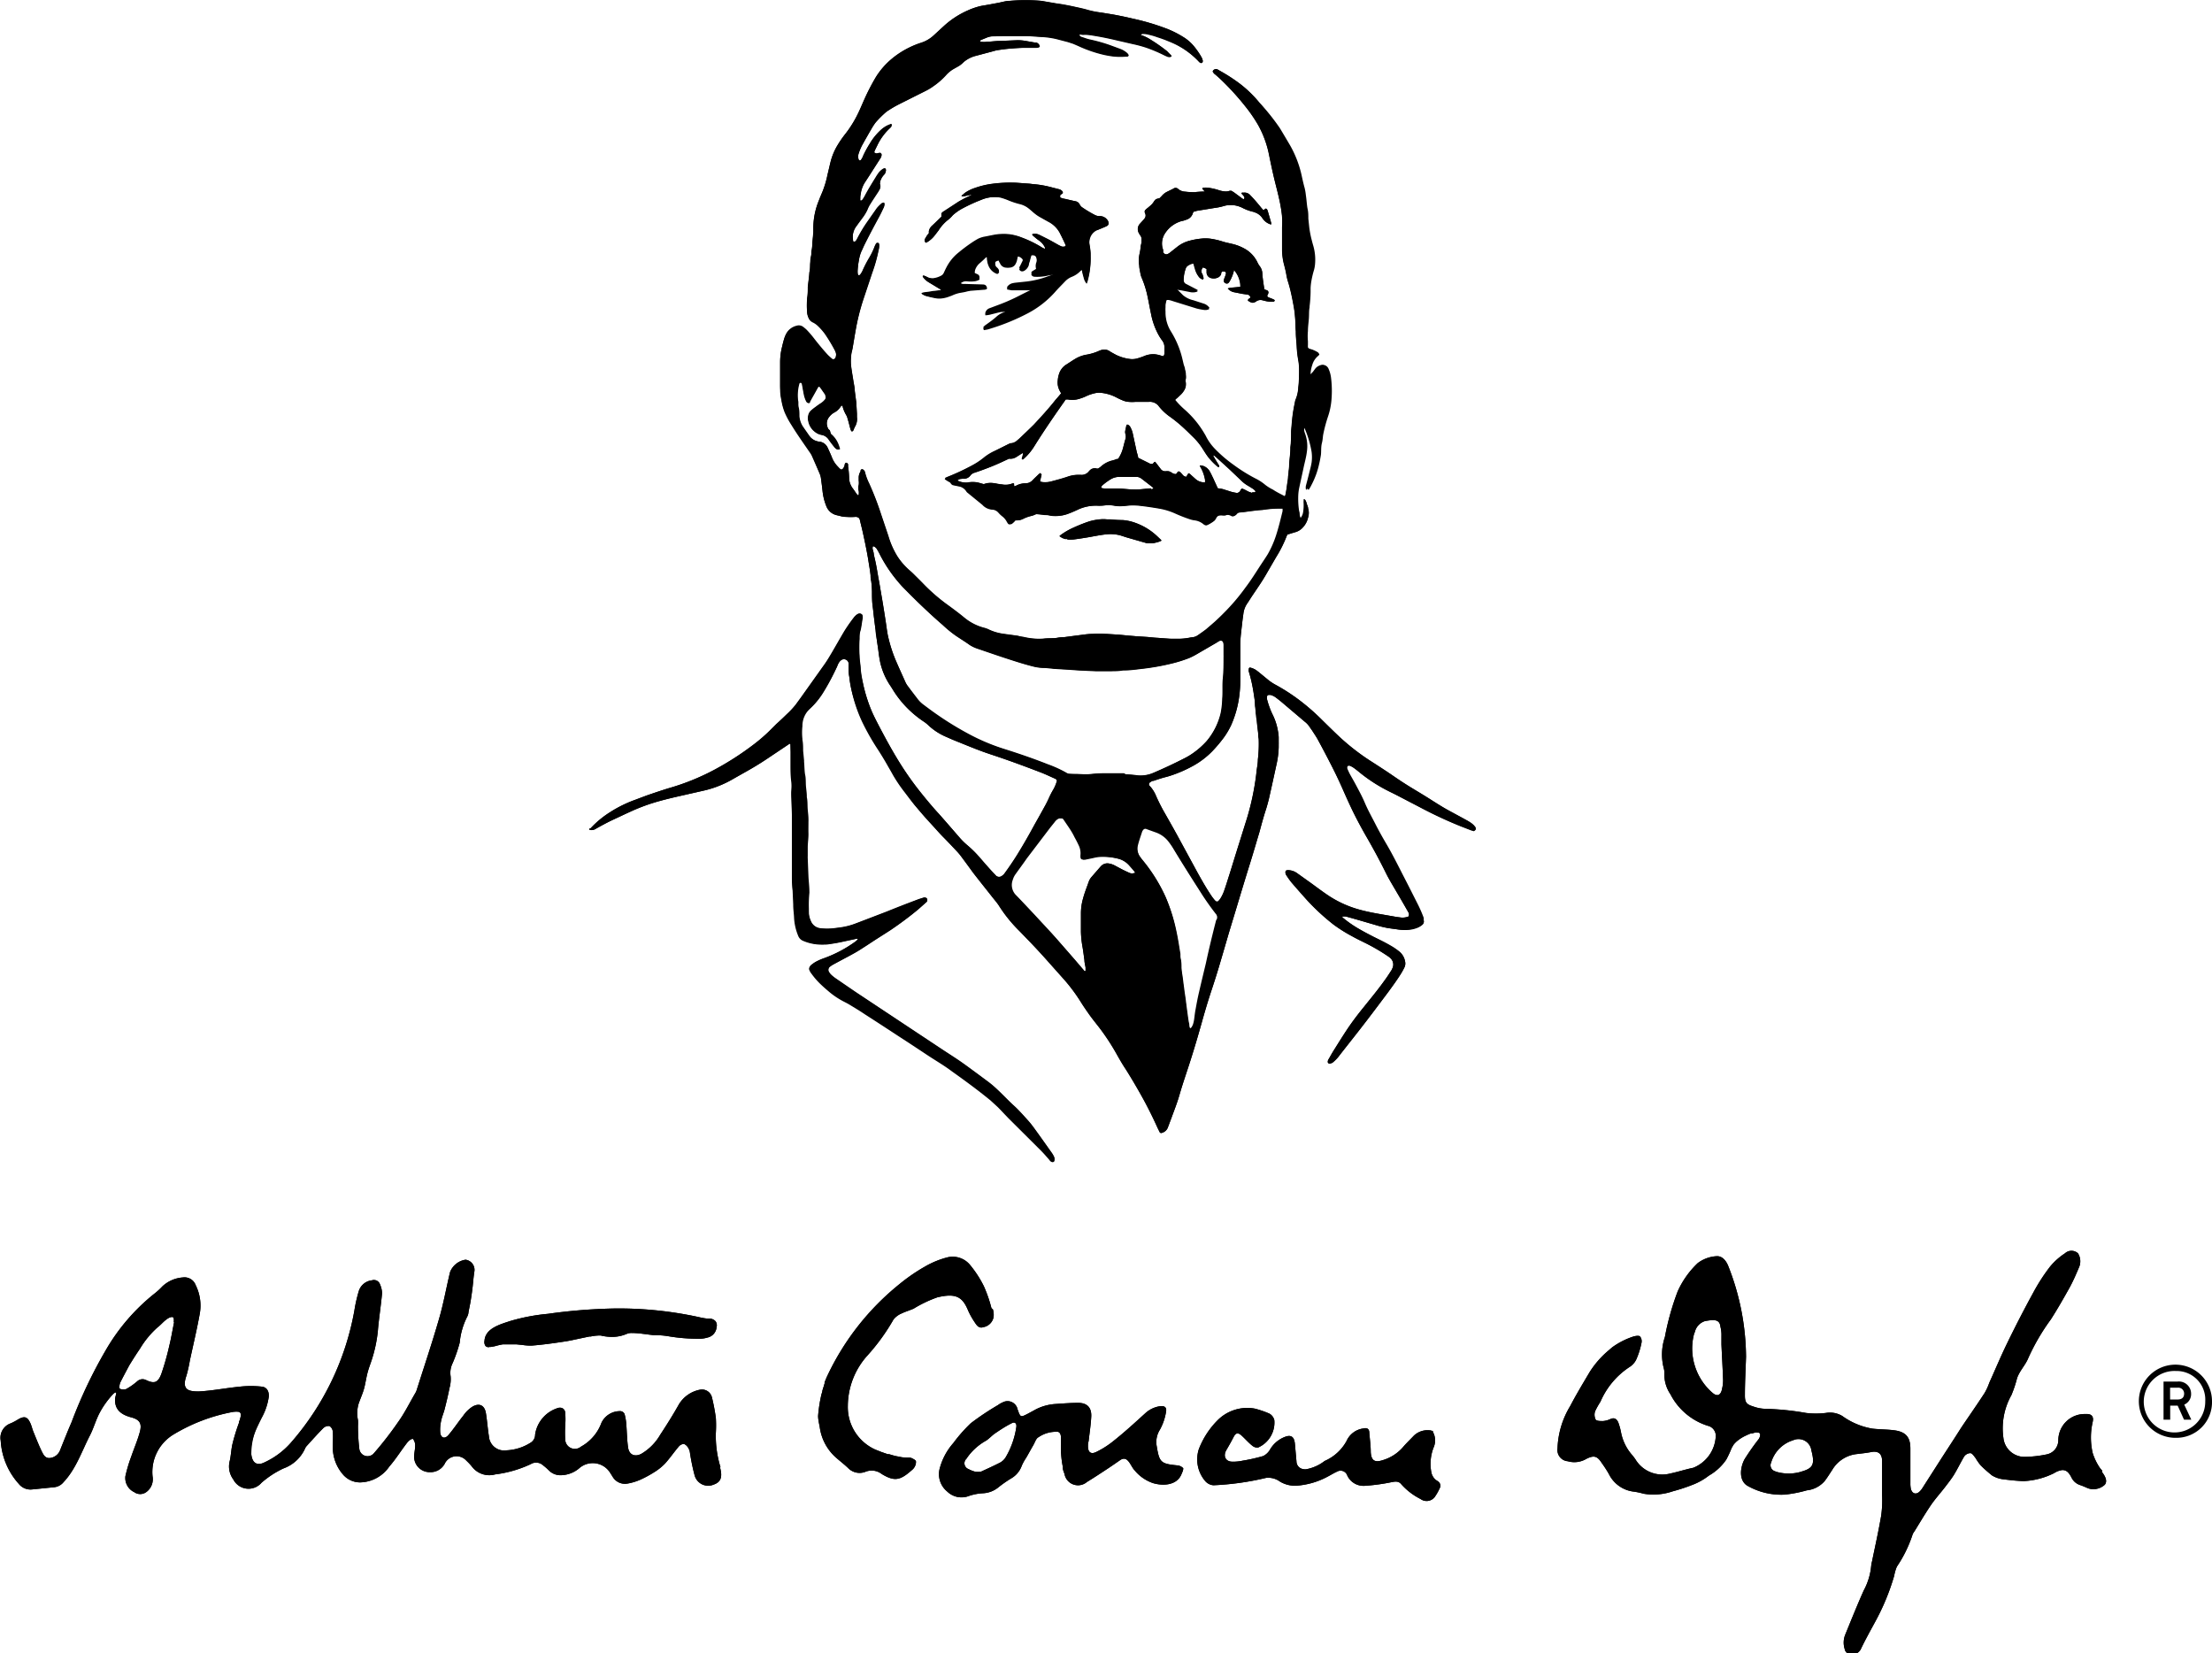 <svg xmlns="http://www.w3.org/2000/svg" viewBox="0 0 215.9 161.34"><title>Asset 10</title><g id="Layer_2" data-name="Layer 2"><g id="Footer"><path d="M107.12,22.45l.46-.19c.16-.07.32-.13.47-.21a.25.25,0,0,0,.13-.33.49.49,0,0,0,0-.11.92.92,0,0,0-.84-.52.87.87,0,0,1-.45-.1,11.34,11.34,0,0,1-1.21-.72.73.73,0,0,1-.28-.3.56.56,0,0,0-.45-.33c-.3-.06-.61-.13-.91-.21a2.44,2.44,0,0,1-.53-.14.35.35,0,0,1,0-.26l.23-.17a.4.4,0,0,0,0-.13.53.53,0,0,0-.35-.25l-.72-.19a10,10,0,0,0-1.63-.3l-.57-.06-1.24-.09a14.1,14.1,0,0,0-2.34.1,8.15,8.15,0,0,0-1.69.4,3.72,3.72,0,0,0-1,.49l-.32.27s0,0,0,.06a.54.54,0,0,0,.22,0l.65-.14s0,0,.06,0,0,.05-.08.07a11.36,11.36,0,0,0-1.2.62l-1.46,1a1.31,1.31,0,0,0-.11.12v.34l-.13.11L91,22a1,1,0,0,0-.34.55,1.91,1.91,0,0,0,0,.21c-.06.07-.12.13-.17.2l-.21.35a.29.29,0,0,0,.09.38.91.91,0,0,0,.17-.09,2.6,2.6,0,0,0,.69-.63l.37-.48a4,4,0,0,1,1-1.09A3.12,3.12,0,0,0,93,21a4.88,4.88,0,0,1,.78-.57,16.35,16.35,0,0,1,2-.93,3.36,3.36,0,0,1,1.6-.26l.27.05a6.28,6.28,0,0,1,.83.29,7.91,7.91,0,0,0,1,.33,2.28,2.28,0,0,1,.93.44l.4.34a3.9,3.9,0,0,0,.65.48l.84.47a2.63,2.63,0,0,1,1.22,1.27c.17.32.32.65.48,1l.06.14a.54.54,0,0,1-.49,0l-.2-.1c-.33-.18-.65-.38-1-.55s-.58-.3-.87-.44a1.33,1.33,0,0,0-.28-.1,1,1,0,0,0-.3,0,.12.12,0,0,0-.13.09.81.81,0,0,0,.09.1,6.51,6.51,0,0,0,.58.46,1.71,1.71,0,0,1,.59.72s0,.06,0,.09a1.56,1.56,0,0,1-.41-.2,11,11,0,0,0-1.89-.91,5,5,0,0,0-1.14-.3,5.18,5.18,0,0,0-1.62.07c-.26.05-.51.09-.76.15a2.54,2.54,0,0,0-.71.22c-.22.13-.44.26-.66.41a14.19,14.19,0,0,0-1.25.95,4.33,4.33,0,0,0-1.18,1.44c-.09.17-.17.35-.25.52a.63.63,0,0,1-.19.24,2.1,2.1,0,0,1-.85.29,1.1,1.1,0,0,1-.64-.15,1.31,1.31,0,0,0-.27-.12.09.09,0,0,0-.11.07s0,0,0,.06a1.74,1.74,0,0,0,.52.49l1.11.67a1.58,1.58,0,0,1,.18.13l-.68.09-.63.09c-.44.05-.51.06-.64.14a1.16,1.16,0,0,0,.51.25c.24.06.47.12.7.16a2,2,0,0,0,.55.06,2.84,2.84,0,0,0,.81-.16l.36-.13a3.28,3.28,0,0,1,.87-.28,5.32,5.32,0,0,0,.67-.14l.27-.05L96,28.28a.64.64,0,0,0,.33-.08c-.06-.27-.15-.35-.4-.37h-.06l-1.68,0H94a.42.42,0,0,1-.27-.12l.07-.09a.81.81,0,0,1,.54-.17,3.05,3.05,0,0,0,.8,0,1.2,1.2,0,0,0,.46-.16.34.34,0,0,0-.2-.37l-.28-.12a1.61,1.61,0,0,1,0-.22,1.48,1.48,0,0,1,.55-.93l.29-.26.27-.26s.06-.06.11,0l0,.18a1.84,1.84,0,0,0,.17.69,1.38,1.38,0,0,0,.83.74c.13-.07.13-.07.17-.18s-.14-.2-.23-.3a.58.58,0,0,1-.16-.42c0-.26,0-.31.3-.4h.07c0,.09.07.18.12.27a.68.68,0,0,0,.49.4,1.57,1.57,0,0,0,.53,0,.66.66,0,0,0,.51-.38,1.25,1.25,0,0,0,.14-.41,1,1,0,0,1,.08-.29.72.72,0,0,1,.45.29.46.46,0,0,1,0,.31l-.22.45-.11.2a.31.31,0,0,0,.23.2.42.42,0,0,0,.29-.07,1,1,0,0,0,.42-.54c0-.14.07-.28.11-.42a3.21,3.21,0,0,1,.15-.53h.2a.32.32,0,0,1,.27.24,1,1,0,0,1,0,.65.55.55,0,0,0,0,.48l0,.1c-.15.15-.35.19-.48.33a.35.35,0,0,0,0,.11.38.38,0,0,0,.32.18,4.52,4.52,0,0,0,1.32-.12,2.44,2.44,0,0,1,.63-.05l-.21.11-.63.22a8.62,8.62,0,0,1-1.87.44l-1.13.12a1.65,1.65,0,0,0-.32.06.86.86,0,0,0-.48.35.66.66,0,0,0,0,.11l.42.08.42,0,.38,0h.83a2.29,2.29,0,0,1,.44,0l-.18.09c-.47.25-1,.49-1.43.73a18,18,0,0,1-1.8.77l-.8.3a.64.64,0,0,0-.41.45.33.33,0,0,0,0,.1,2.36,2.36,0,0,0,.61-.1c.31-.07.61-.16.91-.22a2.2,2.2,0,0,1,.36,0s.08,0,.12.06a.4.4,0,0,1-.24.14,1.82,1.82,0,0,0-.68.41c-.31.28-.65.52-1,.77a1.21,1.21,0,0,0-.29.27l.09.12.37-.07.45-.14a20.89,20.89,0,0,0,3.46-1.44,9.42,9.42,0,0,0,2.64-2.06c.32-.37.67-.71,1-1.06a1.85,1.85,0,0,1,.61-.42,2.39,2.39,0,0,0,.87-.57s.08-.1.17-.07c0,.22.08.45.14.67a1.36,1.36,0,0,0,.3.63.66.66,0,0,0,.07-.15,8,8,0,0,0,.32-2.18c0-.06,0-.13,0-.19a2.64,2.64,0,0,1,0-.28,5.16,5.16,0,0,0-.1-.87,1.45,1.45,0,0,1,.08-.87,1.26,1.26,0,0,1,.55-.63"></path><path d="M104.18,52.65a2.8,2.8,0,0,0,.58,0c.49-.06,1-.14,1.47-.22s1.14-.22,1.72-.28a3.67,3.67,0,0,1,1.28.07c.24.06.48.15.71.22l2,.57a1.09,1.09,0,0,0,.25,0,2,2,0,0,0,.65-.07,2.1,2.1,0,0,0,.53-.19l-.09-.11-.3-.28a6,6,0,0,0-2.09-1.31,4.54,4.54,0,0,0-1.31-.3c-.42,0-.85-.05-1.27-.07h-.25a3.05,3.05,0,0,0-.74,0,5.27,5.27,0,0,0-1,.2,14.89,14.89,0,0,0-1.49.59,6.58,6.58,0,0,0-1.31.76l-.08.07a1.42,1.42,0,0,0,.56.29.72.72,0,0,0,.19,0"></path><path d="M143.9,80.6a2.61,2.61,0,0,0-.31-.27,5.58,5.58,0,0,0-.52-.32c-.61-.34-1.23-.66-1.84-1s-1.33-.82-2-1.23-1.4-.85-2.09-1.29-1.19-.8-1.79-1.2l-1.67-1.08a22.55,22.55,0,0,1-3.22-2.55l-1.4-1.37a23.35,23.35,0,0,0-1.81-1.63,19.5,19.5,0,0,0-2.7-1.8,4.86,4.86,0,0,1-.85-.57l-.87-.72-.22-.16a1.57,1.57,0,0,0-.61-.26c-.1,0-.12.11-.12.17a.64.64,0,0,0,0,.2,14,14,0,0,1,.38,1.55c.07.4.13.8.19,1.2s0,.53.07.8l.06.66c0,.24.07.49.09.74s.07.62.11.93,0,.47.07.71a12.8,12.8,0,0,1-.08,2c0,.42-.1.84-.14,1.26s-.14,1.09-.24,1.64a25.32,25.32,0,0,1-.68,2.83l-1,3.19c-.24.77-.47,1.53-.71,2.29-.16.49-.31,1-.48,1.47a3.66,3.66,0,0,1-.41.9,2.65,2.65,0,0,1-.21.26.24.24,0,0,1-.24,0,1.56,1.56,0,0,1-.17-.18c-.1-.13-.2-.26-.29-.4-.47-.69-.88-1.42-1.29-2.15l-2-3.68c-.39-.71-.79-1.42-1.19-2.12a17.31,17.31,0,0,1-.9-1.77,3.68,3.68,0,0,0-.48-.81l-.13-.14,0,0a.27.27,0,0,1-.07-.21c0-.12.27-.25.35-.29l.09,0c.4-.13.8-.27,1.21-.37a6.17,6.17,0,0,0,.61-.19,12.21,12.21,0,0,0,2.09-.93,7.84,7.84,0,0,0,1.83-1.41,13.62,13.62,0,0,0,1.11-1.3,7.34,7.34,0,0,0,.73-1.24,10.15,10.15,0,0,0,.8-2.91,11,11,0,0,0,.09-1.4c0-.32,0-.63,0-.94s0-.83,0-1.24,0-.92,0-1.38.06-1,.12-1.52.11-1,.18-1.45a2.27,2.27,0,0,1,.35-1c.21-.3.39-.6.59-.9.41-.6.83-1.2,1.2-1.83l1.08-1.86a11.56,11.56,0,0,0,1-2,1.4,1.4,0,0,1,.09-.17c.26-.08.51-.17.77-.24a1.52,1.52,0,0,0,.64-.36,2.12,2.12,0,0,0,.6-1.07,1.5,1.5,0,0,0,0-.89c0-.16-.1-.32-.14-.48a.93.93,0,0,0-.16-.35l-.07-.06-.06,0a1,1,0,0,1,0,.1,2.17,2.17,0,0,0,0,.36,4.25,4.25,0,0,1-.05.8,1.12,1.12,0,0,1-.23.55s-.06.08-.13.06a1.83,1.83,0,0,1-.08-.25c0-.15,0-.31-.07-.46a8.07,8.07,0,0,1-.08-1.63,3.33,3.33,0,0,1,.07-.54c.15-.71.31-1.42.46-2.13.1-.5.25-1,.31-1.51a3.73,3.73,0,0,0-.15-1.66c0-.11-.08-.23-.11-.34a1.53,1.53,0,0,1,0-.3s0-.06,0-.11a.53.53,0,0,1,.13.13,1.51,1.51,0,0,1,.11.22,9.85,9.85,0,0,1,.6,2.12,4,4,0,0,1,0,1c-.06.39-.17.76-.26,1.13s-.19.75-.29,1.12a.81.81,0,0,0,0,.41h.09c.09-.16.19-.32.27-.48a8.12,8.12,0,0,0,.73-2,8.34,8.34,0,0,0,.16-.87c.06-.39,0-.79.11-1.18s.08-.6.14-.89a12.69,12.69,0,0,1,.46-1.71,6.79,6.79,0,0,0,.34-1.67,10.31,10.31,0,0,0,0-2.15,3,3,0,0,0-.24-.82.59.59,0,0,0-.51-.4,1,1,0,0,0-.67.4l-.2.27-.25.26s-.06,0-.11,0a1.91,1.91,0,0,1,0-.24,5,5,0,0,1,.15-.67,1.85,1.85,0,0,1,.58-.89.86.86,0,0,0,.13-.14c-.1-.19-.11-.19-.24-.27a3.33,3.33,0,0,0-.61-.27.46.46,0,0,1-.27-.16,1.81,1.81,0,0,1,0-.25c0-.12,0-.24,0-.36a6,6,0,0,1,0-1c0-.4.06-.79.08-1.19s.05-.75.07-1.13c0,0,0-.05,0-.08a13.18,13.18,0,0,0,.1-1.4c0-.13,0-.26,0-.39s0-.48.07-.71.14-.61.22-.91a4,4,0,0,0,.14-.67,4.93,4.93,0,0,0-.19-1.91c-.07-.24-.13-.48-.19-.72a9,9,0,0,1-.18-1c0-.28-.07-.56-.09-.84s0-.63-.07-.94-.11-.9-.17-1.34a5.54,5.54,0,0,0-.12-.71c-.1-.35-.18-.71-.26-1.07a10.3,10.3,0,0,0-1.18-3.11c-.33-.56-.65-1.13-1-1.68A21,21,0,0,0,122.9,10a11.55,11.55,0,0,0-1.84-1.79A16.22,16.22,0,0,0,119.22,7l-.4-.23a.3.3,0,0,0-.27,0,.29.29,0,0,0-.19.21.76.76,0,0,0,.26.3l.43.38a25.85,25.85,0,0,1,2.5,2.73,15,15,0,0,1,1.25,1.82,9.84,9.84,0,0,1,1.06,2.92c.17.82.34,1.63.54,2.45s.45,1.72.6,2.6a9.23,9.23,0,0,1,.13,1,8.18,8.18,0,0,1,0,1c0,.25,0,.5,0,.75,0,.5,0,1,0,1.52a5.83,5.83,0,0,0,.21,1.44c.07.29.15.58.2.89a5.77,5.77,0,0,0,.2.82c.11.36.2.71.28,1.07s.18.88.26,1.33.09.67.12,1,.05.9.07,1.35a.22.22,0,0,0,0,.08c0,.49.07,1,.09,1.46a9.74,9.74,0,0,0,.14,1.21,5.38,5.38,0,0,1,.09.9c0,.6,0,1.2-.08,1.79a3.37,3.37,0,0,1-.25,1.18.6.6,0,0,0-.06.19c-.06.29-.12.59-.17.89s-.1.65-.13,1-.07.7-.09,1.05c0,.52,0,1-.07,1.57v.08c0,.44-.06.88-.1,1.32s0,.59-.07.88a5.42,5.42,0,0,1-.06.58c0,.26-.06.51-.09.77a9.78,9.78,0,0,1-.18,1.06s0,.08-.09.09l-.12,0-1-.56a4.49,4.49,0,0,1-.75-.47,5.69,5.69,0,0,0-1-.65,15.79,15.79,0,0,1-2.11-1.31,13,13,0,0,1-1.82-1.57,5,5,0,0,1-.84-1.15c0-.11-.12-.21-.18-.32a9.41,9.41,0,0,0-2-2.4,7.66,7.66,0,0,1-.88-.92,1.23,1.23,0,0,1,.26-.25l.4-.38a2,2,0,0,0,.25-.33,1,1,0,0,0,.15-.71.53.53,0,0,1,0-.35,1.15,1.15,0,0,0,0-.41,1.61,1.61,0,0,0-.09-.54c0-.16-.09-.32-.13-.48-.08-.33-.15-.66-.25-1a9.18,9.18,0,0,0-1-2.22,3.5,3.5,0,0,1-.52-1.91c0-.15,0-.3,0-.44s0-.4.08-.6,0-.12.06-.2a1.52,1.52,0,0,1,.23,0,3.31,3.31,0,0,1,.42.12l2.29.71a6.26,6.26,0,0,0,.73.14.81.81,0,0,0,.5-.09,1.08,1.08,0,0,0-.51-.41l-1.08-.35a2.35,2.35,0,0,1-1-.49l-.59-.59a.07.07,0,0,1,0-.05l.46.07.92.18a1.21,1.21,0,0,0,.65-.07c0-.07-.08-.08-.12-.11l-1-.52a.43.43,0,0,1-.26-.41,3.75,3.75,0,0,1,.23-1.19.48.48,0,0,1,.15-.22,1.28,1.28,0,0,1,.59-.27c.07.23.12.44.19.65A2,2,0,0,0,117,27a.73.73,0,0,0,.38.27.12.12,0,0,0,.09-.14,1.66,1.66,0,0,0-.06-.21c0-.11-.1-.22-.13-.33a.53.53,0,0,1,.13-.49,1.28,1.28,0,0,1,.36.16,2.48,2.48,0,0,0,0,.27.57.57,0,0,0,.48.62h0a.94.94,0,0,0,.62-.07.58.58,0,0,0,.32-.33c0-.09,0-.2.13-.26.25,0,.25,0,.35.16a2.81,2.81,0,0,1-.16.49,1.05,1.05,0,0,0-.06.24.25.25,0,0,0,.19.27.24.24,0,0,0,.3-.08l.09-.13a3.9,3.9,0,0,0,.4-1l0-.1a2.5,2.5,0,0,1,.62,1.66l0,0c-.24,0-.49.05-.74.06a2.1,2.1,0,0,0-.47.08s0,.08.07.1a1,1,0,0,0,.48.27l.86.17.44.06a.37.37,0,0,1,.35.29c-.08.1-.24.13-.26.29a.87.87,0,0,0,.47.23.74.74,0,0,0,.34-.14.73.73,0,0,1,.64-.1l.24.06a2.81,2.81,0,0,0,.71.08c.07,0,.15,0,.2-.09s-.12-.15-.21-.19-.21-.08-.31-.12-.17-.07-.2-.18.07-.15.1-.23a.24.24,0,0,0-.16-.33l-.21-.06s0-.08,0-.11c-.07-.47-.15-1-.18-1.42a1.26,1.26,0,0,0-.26-.75,2,2,0,0,1-.24-.4,3,3,0,0,0-1.28-1.33,5,5,0,0,0-1.16-.44c-.3-.07-.61-.12-.91-.22a7.68,7.68,0,0,0-1.26-.29,3.7,3.7,0,0,0-.88,0,6.52,6.52,0,0,0-1.14.21,3.28,3.28,0,0,0-1.18.59l-.58.46a1.54,1.54,0,0,1-.29.21.33.33,0,0,1-.5-.16.5.5,0,0,1,0-.13c0-.13-.07-.26-.09-.4a1.82,1.82,0,0,1,.3-1.34,2.8,2.8,0,0,1,1.62-1.16c.14,0,.27-.07.4-.12a.94.94,0,0,0,.65-.59,1.67,1.67,0,0,1,.08-.2c.12,0,.24-.07.36-.09l1.65-.27a5.88,5.88,0,0,0,1-.21,1.65,1.65,0,0,1,.32-.06,2.5,2.5,0,0,1,1.45.26,4.36,4.36,0,0,0,1,.37.86.86,0,0,1,.21.07,1.42,1.42,0,0,1,.74.58,1.5,1.5,0,0,0,.78.58s0,0,.07,0a.59.59,0,0,0,0-.13c-.11-.37-.21-.74-.32-1.11a1,1,0,0,0-.07-.18.15.15,0,0,0-.18-.11l-.18.16-.19-.21c-.35-.43-.7-.85-1.09-1.25a.76.76,0,0,0-.58-.27.62.62,0,0,1-.19,0,.11.11,0,0,0-.11.08l.18.2a.54.54,0,0,1,.1.16.15.15,0,0,1-.08.21,1.13,1.13,0,0,1-.18-.12l-.73-.54-.25-.16a.59.59,0,0,0-.2,0,1,1,0,0,1-.41.06,2.45,2.45,0,0,1-.59-.11,5.55,5.55,0,0,0-1.07-.25,2,2,0,0,0-.49,0,.1.1,0,0,0-.09.1l.24.27a.34.34,0,0,1-.12,0c-.26,0-.53,0-.79.06a6.63,6.63,0,0,1-1-.05,1.1,1.1,0,0,1-.72-.29.35.35,0,0,0-.44,0l-.59.29a1.58,1.58,0,0,0-.54.42l-.22.22c-.37.08-.4.1-.59.39a1.27,1.27,0,0,1-.21.25c-.1.1-.22.19-.33.29a1.89,1.89,0,0,0-.29.26.31.31,0,0,0,0,.26.49.49,0,0,1,0,.47,1.83,1.83,0,0,1-.21.26l-.3.33a.77.77,0,0,0-.07.92,1.07,1.07,0,0,0,.13.21.56.56,0,0,1,.11.39c0,.1,0,.2,0,.3l-.09.41c0,.28-.08.56-.13.84a3.29,3.29,0,0,0,0,1c0,.23.06.46.1.68a2,2,0,0,0,.15.53,9.52,9.52,0,0,1,.56,1.79c.12.56.22,1.14.34,1.7a7.07,7.07,0,0,0,.62,1.85,5.51,5.51,0,0,0,.45.73,1.14,1.14,0,0,1,.24.63c0,.21,0,.41,0,.61a.45.45,0,0,1-.1.31.82.82,0,0,1-.27-.06,2.8,2.8,0,0,0-.64-.13,2.31,2.31,0,0,0-1,.2c-.2.07-.4.15-.6.2a1.74,1.74,0,0,1-.68.08,4.32,4.32,0,0,1-1.45-.42c-.2-.11-.41-.22-.6-.34a.91.91,0,0,0-.71-.15,1.52,1.52,0,0,0-.36.12,4.84,4.84,0,0,1-1.16.35,3.28,3.28,0,0,0-1.11.4c-.33.2-.65.42-1,.64a1.71,1.71,0,0,0-.62.89,2.62,2.62,0,0,0-.11.57,1.66,1.66,0,0,0,.13.91,3.35,3.35,0,0,0,.2.37l-.21.25c-.15.18-.31.35-.45.53-.63.79-1.32,1.54-2,2.27-.43.44-.87.87-1.31,1.3l-.19.17a1.19,1.19,0,0,1-.8.35l-1.41.73a5,5,0,0,0-1.12.7,6.94,6.94,0,0,1-1.08.71,25.6,25.6,0,0,1-2.6,1.2l-.07.16a4.31,4.31,0,0,0,.52.32c.22.29.21.24.5.31l.35.07a1.08,1.08,0,0,1,.72.47,1,1,0,0,0,.17.18l1.41,1.15a1.41,1.41,0,0,0,1,.47.85.85,0,0,1,.57.3,2.58,2.58,0,0,0,.38.36,1.73,1.73,0,0,1,.46.55.64.64,0,0,0,.08.14.23.23,0,0,0,.28.06l.21-.18.15-.18.18,0a1.18,1.18,0,0,0,.61-.15,3.8,3.8,0,0,1,.8-.28,1.42,1.42,0,0,0,.29-.1.54.54,0,0,1,.37-.07l.71.07.52.07a3.44,3.44,0,0,0,1.53-.12c.34-.12.67-.26,1-.41a4.19,4.19,0,0,1,2.06-.44l.41,0,.6-.06a2.46,2.46,0,0,1,.66.06,4.27,4.27,0,0,0,1.13,0,5.47,5.47,0,0,1,1.4,0c.6.06,1.2.16,1.8.26a6.08,6.08,0,0,1,1.56.46,12.61,12.61,0,0,0,1.44.56,1.54,1.54,0,0,0,.48.12,1.59,1.59,0,0,1,.9.39.44.44,0,0,0,.26.11,3.3,3.3,0,0,0,.67-.4.58.58,0,0,0,.14-.17.47.47,0,0,0,.07-.12.51.51,0,0,1,.47-.28h.14a1,1,0,0,0,.38,0,.57.57,0,0,1,.46,0l.25.11.13-.06.11-.08.13-.14a.4.4,0,0,1,.23-.1l.6-.07.63-.08.63-.08c.23,0,.46,0,.68-.07a12.16,12.16,0,0,1,1.6-.09l.14,0a1.87,1.87,0,0,1,0,.25c-.19.79-.38,1.58-.64,2.34a8.92,8.92,0,0,1-.8,1.85c-.19.31-.4.62-.6.92-.52.78-1,1.58-1.58,2.34a20.65,20.65,0,0,1-2.11,2.48l-.88.84c-.28.26-.57.51-.88.75s-.53.39-.8.58a1.14,1.14,0,0,1-.56.22c-.18,0-.36.07-.55.08a6,6,0,0,1-.85.07l-.71,0L113,62.25H113c-.35,0-.71-.07-1.07-.09l-1.07-.07-.72-.06-.93-.09L108,61.87l-.11,0a8.57,8.57,0,0,0-1.24,0q-.54,0-1.08.09l-.62.08-1.07.14-.71.07c-.44.06-.88.05-1.32.08a5.88,5.88,0,0,1-1.11,0,9.3,9.3,0,0,1-.92-.16,4.67,4.67,0,0,0-.65-.13c-.43-.06-.87-.1-1.31-.18a5,5,0,0,1-1.47-.45,1,1,0,0,0-.28-.1,5,5,0,0,1-2-1c-.58-.48-1.19-.93-1.8-1.38a17.61,17.61,0,0,1-2.27-2q-.34-.37-.72-.72a6.63,6.63,0,0,0-.54-.52,6.23,6.23,0,0,1-1.2-1.36,8.37,8.37,0,0,1-.89-2l-.72-2.15a29.15,29.15,0,0,0-1.16-3,5.19,5.19,0,0,1-.4-1.08.34.34,0,0,0-.16-.24A.15.15,0,0,0,84,46a1.05,1.05,0,0,0-.19.57c0,.11,0,.22,0,.33a1.54,1.54,0,0,1,0,.43,1,1,0,0,0,0,.58,1,1,0,0,1,0,.35c0,.05,0,.08-.11.06l-.11-.14c-.11-.16-.21-.32-.33-.48a1.74,1.74,0,0,1-.39-1.1,8,8,0,0,0-.1-1.09,1.05,1.05,0,0,0,0-.19.22.22,0,0,0-.24-.16c0,.06-.07.11-.09.16s0,.17-.07.24a.39.39,0,0,1-.26.27.78.78,0,0,1-.15-.1c-.07-.06-.13-.14-.19-.2a2.67,2.67,0,0,1-.56-.85,10.26,10.26,0,0,0-.44-1,1,1,0,0,0-.82-.58,1.4,1.4,0,0,1-1-.57c-.22-.3-.44-.61-.64-.93a2.11,2.11,0,0,1-.34-1c0-.28,0-.56-.07-.85s0-.46-.06-.68a5,5,0,0,1,0-1,2.9,2.9,0,0,1,.12-.57c0-.09.07-.17.18-.17a.22.22,0,0,1,.12.15l.06.3c.06.3.1.6.17.89a3.29,3.29,0,0,0,.16.44.57.57,0,0,0,.12.18s.15.08.23,0v0h0l0,0h0l0-.08.57-1c.08-.14.15-.29.24-.43l0,0s.09-.11.2,0l.07.09.46.66a.43.43,0,0,1,0,.07.36.36,0,0,1,0,.35,1.72,1.72,0,0,1-.39.37,6.58,6.58,0,0,0-.54.38,4.45,4.45,0,0,0-.48.38.88.88,0,0,0-.24.42,1.13,1.13,0,0,0,0,.63,1.67,1.67,0,0,0,.62,1,1.42,1.42,0,0,0,.67.31,1.06,1.06,0,0,1,.7.48c.16.23.33.45.5.66a.91.91,0,0,0,.19.2.3.3,0,0,0,.23.08h0s.12,0,.12-.06a2.69,2.69,0,0,0-.1-.32h0v0h0a2.54,2.54,0,0,0-.78-1.14L81,42a1.49,1.49,0,0,1-.14-.12,1.1,1.1,0,0,1-.16-.61,1,1,0,0,1,.22-.57,1.71,1.71,0,0,1,.47-.42,1.65,1.65,0,0,0,.65-.58.23.23,0,0,1,.07-.07.08.08,0,0,1,.14,0l0,.07a3.17,3.17,0,0,0,.34.81,1.2,1.2,0,0,1,.13.33c.1.32.18.65.27,1a1.6,1.6,0,0,0,.1.23.1.1,0,0,0,.08,0c.06,0,.11-.06.15-.16h0a2.32,2.32,0,0,1,.18-.39,1.4,1.4,0,0,0,.14-.83l0-.33-.06-1.05s0,0,0-.06l-.15-1.14c0-.31-.08-.62-.13-.93-.07-.48-.17-1-.22-1.44a4.33,4.33,0,0,1,0-1.08c0-.24.09-.48.14-.73.1-.59.19-1.18.3-1.76a21.49,21.49,0,0,1,.74-3l.87-2.62a14,14,0,0,0,.62-2.19h0a1.55,1.55,0,0,0,.06-.55c0-.12-.15-.13-.16-.13h0a.19.19,0,0,0-.16.1,2.21,2.21,0,0,0-.16.35,7,7,0,0,1-.49,1,11.1,11.1,0,0,0-.68,1.33h0s-.21.41-.33.4-.12-.38-.12-.45a8.87,8.87,0,0,1,.14-1.14,3.36,3.36,0,0,1,.24-.82c.11-.22.2-.45.31-.67.45-.9.92-1.79,1.4-2.67.16-.29.3-.59.45-.89a.88.88,0,0,0,.07-.23.24.24,0,0,0,0-.19h0c-.07-.07-.18,0-.23,0a3.47,3.47,0,0,0-.51.5l-1,1.43a14,14,0,0,0-.89,1.49h0c-.15.3-.22.35-.33.36s-.11-.31-.11-.32a1.79,1.79,0,0,1,.39-1.32c0-.08.1-.14.15-.21l.45-.62a3.71,3.71,0,0,0,.44-.74,2.78,2.78,0,0,1,.24-.49c.26-.42.54-.84.81-1.25a3.72,3.72,0,0,0,.19-.34h0v0l0-.05c0-.19,0-.24,0-.24h0c-.08-.07,0-.25,0-.34a1.56,1.56,0,0,1,.38-.67.69.69,0,0,0,.13-.2.32.32,0,0,0,0-.35.19.19,0,0,0-.2,0,1.57,1.57,0,0,0-.49.43c-.08.12-.16.23-.23.35-.39.64-.79,1.27-1.13,1.93l-.16.26a.35.35,0,0,1-.2.16.1.1,0,0,1-.06-.13c0-.14,0-.29.05-.43a2.85,2.85,0,0,1,.4-1.2c.4-.59.78-1.2,1.17-1.81l.43-.68c0-.06.12-.23,0-.34a.23.23,0,0,0-.09-.08c-.19,0-.36.12-.54,0a.18.18,0,0,1,0-.19l.24-.5a5.64,5.64,0,0,1,1.29-1.77l.11-.12c0-.05.06-.17,0-.21s-.12,0-.12,0h0l-.25.1a2.75,2.75,0,0,0-.74.52A5.77,5.77,0,0,0,84.9,14a10.88,10.88,0,0,0-.66,1.21,2.16,2.16,0,0,1-.17.34.23.23,0,0,1-.13.11c-.1,0-.13-.08-.14-.1a.92.92,0,0,1,0-.57,4.79,4.79,0,0,1,.41-.93c.29-.53.59-1.06.9-1.58.11-.19.23-.36.35-.53a10.06,10.06,0,0,1,1-1s.1-.07.15-.11a12.38,12.38,0,0,1,1.17-.69L90.25,8.9a6.63,6.63,0,0,0,.81-.48,7.31,7.31,0,0,0,1.22-1.07,3,3,0,0,1,.81-.65l.32-.18a2.23,2.23,0,0,0,.53-.38,2.6,2.6,0,0,1,.32-.26,3,3,0,0,1,.93-.42L96.93,5a3.69,3.69,0,0,1,.45-.11c.43-.06.86-.12,1.29-.15s1-.08,1.46-.07h1a.58.58,0,0,0,.35-.11.47.47,0,0,0-.36-.41l-.13,0L100.13,4a4.47,4.47,0,0,0-.82-.08L97.52,4c-.4,0-.79.07-1.19.07a1.73,1.73,0,0,1-.6,0A.47.47,0,0,1,95.64,4a.28.28,0,0,1,.18-.14l.53-.22a1.87,1.87,0,0,1,.51-.11c.37,0,.74,0,1.11,0,.68,0,1.36,0,2,0h.19c.52,0,1,.07,1.55.09a7.82,7.82,0,0,1,1.44.21l1.07.28.52.17.51.22a12.81,12.81,0,0,0,2.25.8,9.28,9.28,0,0,0,1.28.23,7.11,7.11,0,0,0,1.13,0l.11,0s.09,0,.1-.09a.64.64,0,0,0-.2-.27,2.21,2.21,0,0,0-.57-.34c-.35-.13-.7-.27-1.06-.39a15.91,15.91,0,0,0-2-.56c-.25-.06-.51-.16-.76-.24a.32.32,0,0,1-.21-.17.19.19,0,0,1,0-.07.42.42,0,0,1,.27,0,1.27,1.27,0,0,0,.28,0,4.91,4.91,0,0,1,.85.09c.77.12,1.53.28,2.29.46.52.12,1,.23,1.56.36a11.84,11.84,0,0,1,1.33.36,14.65,14.65,0,0,1,1.78.76l.25.11a.5.5,0,0,0,.38,0s0-.1-.06-.12L113.91,5a17.25,17.25,0,0,0-1.58-1.11,4.32,4.32,0,0,0-1-.48s0,0,0,0a.34.34,0,0,1,.27-.09,2,2,0,0,1,.54.08,5.91,5.91,0,0,1,.82.24,12,12,0,0,1,1.14.42A8,8,0,0,1,117,6l.12.11a.2.2,0,0,0,.24,0,.31.31,0,0,0,0-.31c0-.12-.1-.23-.16-.35a8.29,8.29,0,0,0-.6-.86,4.15,4.15,0,0,0-1.14-1,9.6,9.6,0,0,0-1.5-.76,22.71,22.71,0,0,0-3.34-1c-.67-.16-1.34-.3-2-.42l-1.17-.19A7,7,0,0,1,106.21,1c-.4-.12-.81-.21-1.23-.3-.62-.14-1.26-.26-1.89-.35L101.64.09a18.09,18.09,0,0,0-3.1,0c-.33,0-.66.1-1,.17l-1,.19-.76.13A6.22,6.22,0,0,0,94.5,1a8.5,8.5,0,0,0-2.35,1.53l-1,.92a3.25,3.25,0,0,1-1.25.74,8.7,8.7,0,0,0-1.1.44,8.38,8.38,0,0,0-1.72,1.1A7.11,7.11,0,0,0,85.52,7.5a20.85,20.85,0,0,0-1.17,2.25c-.16.36-.3.71-.47,1.06A11.05,11.05,0,0,1,82.56,13a10.56,10.56,0,0,0-.78,1.11,6.31,6.31,0,0,0-.7,1.62c-.11.44-.21.89-.32,1.34a9.83,9.83,0,0,1-.5,1.68c-.12.27-.24.55-.34.82a7.06,7.06,0,0,0-.54,2.69c0,.13,0,.25,0,.38l-.09,1c0,.25,0,.5-.07.74s0,.42-.07.63-.06.5-.08.74,0,.55-.08.83c0,.5-.1,1-.14,1.51,0,.36,0,.73-.07,1.1a.41.41,0,0,0,0,.11,7.46,7.46,0,0,0,0,1.16,1.41,1.41,0,0,0,.12.53.81.81,0,0,0,.43.48,1.9,1.9,0,0,1,.52.37,5.74,5.74,0,0,1,.65.74,15.46,15.46,0,0,1,1,1.66,1.8,1.8,0,0,1,.08.21.81.81,0,0,1,0,.41.33.33,0,0,1-.27.29.6.6,0,0,1-.11-.06c-.14-.12-.28-.24-.41-.37-.45-.49-.87-1-1.28-1.52a10,10,0,0,0-.79-.93c-.1-.1-.22-.19-.33-.28a.71.71,0,0,0-.66-.11,1.52,1.52,0,0,0-1,.76,2.35,2.35,0,0,0-.19.43c-.08.26-.15.53-.21.8a6.29,6.29,0,0,0-.19,1.5c0,.76,0,1.53,0,2.29,0,.45,0,.9.12,1.35a5.49,5.49,0,0,0,.33,1.25,8.3,8.3,0,0,0,.65,1.21c.56.92,1.19,1.8,1.8,2.69a2,2,0,0,1,.24.43L80,46.22a1.94,1.94,0,0,1,.12.39c.07.46.12.92.17,1.37a5.45,5.45,0,0,0,.37,1.44,1.42,1.42,0,0,0,1,.86l.35.08a2,2,0,0,0,.6.09,6.13,6.13,0,0,0,.86,0h0a.48.48,0,0,1,.39.13h0v0a.48.48,0,0,1,.07.18c.1.43.21.85.31,1.28.19.89.38,1.78.52,2.68.07.47.16.94.21,1.42,0,.18,0,.36.06.54a9.81,9.81,0,0,1,.08,1.08c0,.46,0,.94.07,1.4s.08.77.13,1.15l.15,1.18c0,.36.09.73.14,1.09s.1.62.14.93a10.27,10.27,0,0,0,.17,1.09,6.58,6.58,0,0,0,1,2.32c.07.09.12.19.18.28a10.09,10.09,0,0,0,1.41,1.84,10,10,0,0,0,1.63,1.35,3.32,3.32,0,0,1,.42.32,5.89,5.89,0,0,0,1.83,1.21c.41.18.81.35,1.22.51.72.29,1.43.59,2.16.86.57.21,1.16.4,1.75.6,1.41.48,2.8,1,4.19,1.53.41.17.81.36,1.21.54a.53.53,0,0,1,.25.17s0,.06,0,.08a3.84,3.84,0,0,1-.39.91,8.79,8.79,0,0,0-.41.81c-.09.2-.19.4-.29.59-.36.65-.72,1.29-1.09,1.93-.54,1-1.07,1.93-1.65,2.87-.4.65-.83,1.28-1.28,1.9a.89.89,0,0,1-.26.25.45.45,0,0,1-.64-.08c-.52-.54-1-1.09-1.5-1.66a10.12,10.12,0,0,0-1.22-1.23,6.14,6.14,0,0,1-.73-.71c-.7-.8-1.39-1.6-2.09-2.39-.55-.63-1.09-1.26-1.61-1.9a30,30,0,0,1-2-2.77c-.75-1.17-1.42-2.39-2.07-3.62-.33-.63-.67-1.27-.94-1.93a15.49,15.49,0,0,1-.81-2.75c-.07-.41-.14-.81-.18-1.23A12.09,12.09,0,0,1,83.87,64a11.37,11.37,0,0,1,0-1.65c0-.26,0-.51.07-.77s.14-.74.2-1.11a1,1,0,0,0,0-.46.3.3,0,0,0-.24-.13c-.25,0-.52.32-.52.32a15.9,15.9,0,0,0-1,1.43c-.39.66-.77,1.33-1.16,2-.25.42-.49.84-.78,1.24l-2.27,3.19-.54.74a8.44,8.44,0,0,1-.87.92c-.32.32-.65.63-1,.94l-.68.68a16.12,16.12,0,0,1-1.47,1.27,28.36,28.36,0,0,1-3.89,2.51,22.32,22.32,0,0,1-4.39,1.78c-.72.22-1.43.46-2.15.71L62,78.07a11.84,11.84,0,0,0-2.45,1.2,9.62,9.62,0,0,0-1.9,1.58s-.07,0-.1,0V81s0,0,.06,0a.82.82,0,0,0,.57-.13c.55-.31,1.1-.61,1.66-.87s1.15-.55,1.73-.81a19.39,19.39,0,0,1,2.08-.8c.88-.28,1.77-.49,2.67-.7l2.45-.55A10.32,10.32,0,0,0,71.59,76l1.1-.62c.74-.41,1.47-.85,2.17-1.32L77,72.63s.08-.09.15,0l.06.85c0,.39,0,.79,0,1.18s0,1,.07,1.58,0,.79,0,1.18c0,.71.07,1.42.07,2.13,0,1.36,0,2.72,0,4.09,0,.6,0,1.21,0,1.82s.05,1,.07,1.46l.06,1.38a.43.43,0,0,0,0,0c0,.39.07.77.08,1.16a5.09,5.09,0,0,0,.18,1.17,5.49,5.49,0,0,0,.24.68.84.84,0,0,0,.44.47,4.46,4.46,0,0,0,1.91.37,5.52,5.52,0,0,0,.71-.05,12,12,0,0,0,1.33-.24l1.3-.27s.14,0,.12,0a.74.74,0,0,1-.19.23,12.33,12.33,0,0,1-3.14,1.68,4.88,4.88,0,0,0-.81.36,2.33,2.33,0,0,0-.38.26.58.58,0,0,0-.25.42,1.32,1.32,0,0,0,.26.48,7.27,7.27,0,0,0,.87,1c.24.23.5.45.76.67a8,8,0,0,0,1.63,1.08l.32.17c.53.33,1.07.64,1.6,1,1.14.73,2.27,1.47,3.4,2.21l2.68,1.76c.81.53,1.63,1,2.42,1.61,1.28.91,2.55,1.83,3.77,2.84.24.2.48.42.71.65s.7.73,1,1.09c1,1,1.94,1.92,2.9,2.89a12.23,12.23,0,0,1,1.14,1.24.43.43,0,0,0,.1.09c.1.06.2.1.31,0a.61.61,0,0,0,0-.42,2.53,2.53,0,0,0-.2-.36c-.59-.83-1.18-1.67-1.78-2.49a9.34,9.34,0,0,0-.63-.78c-.44-.48-.89-1-1.36-1.41s-1-1-1.58-1.54a10,10,0,0,0-1-.84l-.89-.66c-.55-.4-1.09-.81-1.65-1.2s-1.21-.8-1.82-1.2l-8.4-5.57-2-1.37a3.57,3.57,0,0,1-.43-.34,1.09,1.09,0,0,1-.21-.26.4.4,0,0,1,.08-.57,1.14,1.14,0,0,1,.23-.15c.2-.12.4-.22.6-.33l1.63-.88c.34-.2.67-.41,1-.63l1.18-.76c.43-.28.87-.55,1.3-.84a29.11,29.11,0,0,0,2.67-2l.77-.67a.28.28,0,0,0,.06-.39.33.33,0,0,0-.34-.06c-.22.07-.44.13-.65.22-1,.37-2,.76-2.93,1.14l-3,1.15a6.71,6.71,0,0,1-1.51.39l-.61.08a5.71,5.71,0,0,1-1.37,0,1.12,1.12,0,0,1-.91-.72,2.28,2.28,0,0,1-.19-.69c0-.17,0-.34,0-.52A11.33,11.33,0,0,1,79,87.15.86.86,0,0,0,79,87c0-.49-.07-1-.09-1.46s-.05-1.2-.07-1.79a1.36,1.36,0,0,1,0-.2c0-.28,0-.57,0-.85,0-.45.08-.9.07-1.35s0-.81,0-1.22a1.28,1.28,0,0,0,0-.19c0-.36-.06-.71-.08-1.07s0-.72-.08-1.07V77.7c0-.35-.07-.71-.09-1.07s0-.68-.07-1-.07-.88-.11-1.32a.45.45,0,0,0,0-.11l-.09-.93c0-.36,0-.72-.07-1.07v-.09a5.7,5.7,0,0,1,0-1.24A2.27,2.27,0,0,1,79,69.22a7.51,7.51,0,0,0,1.43-1.75A21.09,21.09,0,0,0,81.72,65a3.13,3.13,0,0,1,.15-.32.9.9,0,0,1,.2-.23.46.46,0,0,1,.75.25c0,.12,0,.24,0,.36,0,.33,0,.66.07,1a10,10,0,0,0,.23,1.33,14.52,14.52,0,0,0,1,3,23.19,23.19,0,0,0,1.61,2.83c.35.55.69,1.11,1,1.67.17.28.32.56.48.84a15,15,0,0,0,1,1.48c.35.45.68.91,1.05,1.35.5.6,1,1.19,1.54,1.77s.89,1,1.33,1.44.86.89,1.28,1.34a5.17,5.17,0,0,1,.42.51c.38.51.74,1,1.13,1.54.61.79,1.24,1.57,1.86,2.36.22.28.46.55.66.85a13.82,13.82,0,0,0,1.81,2.29c.36.36.71.73,1.06,1.09.71.73,1.39,1.47,2.06,2.23l1.4,1.57a16.66,16.66,0,0,1,1.68,2.25c.26.42.54.82.82,1.22s.66.86,1,1.3a22.13,22.13,0,0,1,1.69,2.59c.28.5.57,1,.88,1.46.63,1,1.21,2,1.76,3,.47.88.92,1.78,1.33,2.69l.21.43a.17.17,0,0,0,.24.06A.85.85,0,0,0,114,110h0l.33-.88c.27-.74.56-1.47.78-2.23s.45-1.46.69-2.19q.8-2.37,1.46-4.79c.29-1,.6-2.09.94-3.12.24-.72.47-1.43.69-2.16.34-1.13.67-2.27,1-3.4s.61-2,.92-3.07l1.11-3.64c.35-1.09.67-2.2,1-3.31.2-.74.4-1.49.64-2.22.11-.34.2-.69.28-1,.26-1.15.51-2.3.76-3.45a8.65,8.65,0,0,0,.2-1.61c0-.1,0-.2,0-.3a1.62,1.62,0,0,0,0-.22c0-.16,0-.31,0-.47a5.06,5.06,0,0,0-.09-.68,5.86,5.86,0,0,0-.54-1.59,8.12,8.12,0,0,1-.51-1.43,1.18,1.18,0,0,1,0-.27.18.18,0,0,1,.18-.15l.16,0a1.67,1.67,0,0,1,.52.25l.46.36,2.36,2a2,2,0,0,1,.47.5l.25.36c.21.33.43.64.62,1q.6,1.11,1.17,2.22c.41.79.79,1.58,1.15,2.39.26.59.52,1.18.79,1.76.47,1,1,2,1.54,2.94.71,1.22,1.38,2.47,2,3.73.13.25.27.5.41.75l1.46,2.5.27.48a.42.42,0,0,1,0,.38,1.52,1.52,0,0,1-.7.11l-.46-.06-1.5-.26c-.7-.12-1.41-.25-2.1-.44a10.7,10.7,0,0,1-3-1.34c-.72-.47-1.39-1-2.09-1.5l-1.08-.77a1.56,1.56,0,0,0-.69-.25.72.72,0,0,0-.25,0c-.11,0-.15.11-.15.23a.66.66,0,0,0,.12.3,7.68,7.68,0,0,0,.47.65c.49.58,1,1.15,1.49,1.7a21.75,21.75,0,0,0,2.64,2.44A15.56,15.56,0,0,0,132,91.39c.39.22.8.41,1.2.61a18.87,18.87,0,0,1,2.22,1.29,1.18,1.18,0,0,1,.28.22.83.83,0,0,1,.2,1,1.3,1.3,0,0,1-.14.26c-.2.31-.4.62-.62.92-.63.88-1.33,1.72-2,2.56s-1.15,1.46-1.67,2.24c-.41.63-.81,1.27-1.21,1.91-.2.31-.38.63-.57.94a.39.39,0,0,0-.09.23.16.16,0,0,0,.18.19.55.55,0,0,0,.37-.16,3.87,3.87,0,0,0,.41-.4c.12-.13.22-.28.33-.42.83-1.06,1.67-2.12,2.5-3.19s1.42-1.88,2.13-2.83c.45-.61.9-1.23,1.3-1.88.09-.16.18-.32.26-.49a.81.81,0,0,0,.07-.53,1.58,1.58,0,0,0-.56-1,7.17,7.17,0,0,0-.63-.45c-.63-.38-1.29-.71-1.94-1-.45-.24-.9-.47-1.34-.72a11.44,11.44,0,0,1-1.58-1.1s-.1-.07-.09-.14a.15.15,0,0,1,.07,0,1.35,1.35,0,0,1,.29,0c.54.14,1.07.29,1.6.45l1.61.47c.28.08.57.14.86.2l.93.13a4.6,4.6,0,0,0,1.23,0,3.22,3.22,0,0,0,.82-.23,1.83,1.83,0,0,0,.38-.23.38.38,0,0,0,.16-.43,1.69,1.69,0,0,0,0-.24,13.14,13.14,0,0,0-.55-1.27c-.43-.85-.86-1.71-1.3-2.56-.61-1.18-1.19-2.37-1.87-3.51-.35-.6-.69-1.21-1-1.82s-.71-1.32-1-2-.54-1.13-.83-1.68-.44-.79-.66-1.19c-.08-.15-.15-.31-.22-.47a.37.37,0,0,1,0-.29.28.28,0,0,1,.31,0,1.83,1.83,0,0,1,.34.18c.19.14.37.28.54.43a16,16,0,0,0,3,1.92c.37.17.73.36,1.09.55l1.92,1a40.8,40.8,0,0,0,3.85,1.79l1,.39.27.08A.35.35,0,0,0,144,81a.27.27,0,0,0-.06-.35M112.35,47.67l-1.21.1a5.62,5.62,0,0,1-.58,0c-.46,0-.92-.08-1.38-.09s-.86,0-1.29,0a3.34,3.34,0,0,1-.42-.07.34.34,0,0,1,.14-.26,5.72,5.72,0,0,1,.85-.61,1.61,1.61,0,0,1,.77-.2h1.65a.8.8,0,0,1,.52.16l1.07.83.11.11a.28.28,0,0,1-.23.1m9.89.37a3,3,0,0,1-.39-.13l-.39-.21-.21-.08c-.13,0-.15.13-.2.2a.42.42,0,0,1-.32.22,4.3,4.3,0,0,1-.84-.21l-.37-.11a1.87,1.87,0,0,0-.48-.11l-.19,0-.44-1c-.1-.2-.19-.41-.3-.6a1.19,1.19,0,0,0-.65-.6l-.27-.06-.08,0a.65.65,0,0,0,.12.28,3.81,3.81,0,0,1,.38,1.12,1,1,0,0,1,0,.17s0,.05,0,.09l-.1,0a1.27,1.27,0,0,1-.79-.3c-.16-.13-.31-.28-.47-.42s-.14-.15-.26-.17l-.21.34a.47.47,0,0,1-.34-.17l-.13-.15a.59.59,0,0,0-.26-.2c-.13,0-.16.19-.29.26a.68.68,0,0,1-.33-.09l-.16-.1a.62.62,0,0,0-.37-.09h-.09a.55.55,0,0,1-.56-.26l-.44-.57-.07-.09c-.11,0-.13.13-.23.19a.38.38,0,0,1-.32-.05l-1.11-.55c0-.18-.09-.39-.14-.59l-.39-1.81a2.13,2.13,0,0,0-.23-.59.42.42,0,0,0-.32-.25l-.07.11-.09.43a.7.7,0,0,0,0,.38.81.81,0,0,1,0,.51c-.09.28-.15.57-.23.85a3.32,3.32,0,0,1-.48,1.07c-.17,0-.34.11-.52.15a2.54,2.54,0,0,0-1.18.62l-.22.16a.29.29,0,0,1-.22,0,.67.67,0,0,0-.63.2.63.63,0,0,0-.11.12.88.88,0,0,1-.76.31h-.11a3.28,3.28,0,0,0-1.2.19c-.51.17-1,.3-1.56.45a2.31,2.31,0,0,1-.74.08,1,1,0,0,1-.38-.08c.06-.23.11-.45.16-.69l-.14-.12-.16.13c-.19.19-.39.37-.57.56a.93.93,0,0,1-.71.31,1.88,1.88,0,0,0-.9.23,1,1,0,0,1-.2.06c0-.1,0-.18,0-.28a.42.42,0,0,0-.14,0,1.83,1.83,0,0,1-1.06.09c-.25,0-.51-.09-.76-.11a1.88,1.88,0,0,0-1,.09l-.58-.16a2.69,2.69,0,0,0-1,0,1.8,1.8,0,0,1-1-.2.46.46,0,0,1,.31-.15,2.32,2.32,0,0,1,.38,0,.76.76,0,0,0,.57-.3.72.72,0,0,1,.4-.28l.75-.26c.72-.27,1.42-.56,2.11-.9l.49-.24a1,1,0,0,0,.72-.16l.44-.28.22-.13a1.43,1.43,0,0,1,0,.18l-.1.34s0,0,0,.13a.25.25,0,0,0,.09,0A5.48,5.48,0,0,0,101,43.47c.93-1.48,1.92-2.92,2.93-4.35L104,39a.74.74,0,0,1,.33,0,2.33,2.33,0,0,0,1.14-.12,3.59,3.59,0,0,0,.51-.2,4.27,4.27,0,0,1,1-.33,2,2,0,0,1,.6,0,4.09,4.09,0,0,1,1.41.45,6.11,6.11,0,0,0,.58.27,1.82,1.82,0,0,0,.61.15,4.42,4.42,0,0,0,.63,0c.31,0,.61,0,.91,0l.39,0a1.06,1.06,0,0,1,.82.24.73.73,0,0,1,.17.18,5.32,5.32,0,0,0,1.15,1.07,14.5,14.5,0,0,1,1.48,1.24c.25.23.49.48.73.71a6,6,0,0,1,.91,1.11c.17.28.35.56.55.83a6,6,0,0,0,.86.89.26.26,0,0,0,.22.09c0-.05,0-.09,0-.13l-.38-.61-.23-.39.1,0,.3.25L120,45.81l1.26,1.2a3.5,3.5,0,0,0,.55.4c.17.1.34.2.5.31a1.37,1.37,0,0,1,.22.2s0,.06,0,.1a.38.38,0,0,1-.31,0M110.73,85.19l0,0a.64.64,0,0,1-.49,0c-.24-.1-.47-.21-.7-.33s-.53-.28-.8-.42a1.63,1.63,0,0,0-.47-.16.85.85,0,0,0-.79.23l-.07.07-.87,1a1.4,1.4,0,0,0-.29.5c-.18.53-.39,1.05-.54,1.59a5.22,5.22,0,0,0-.21,1.47v1.79a9.55,9.55,0,0,0,.16,1.51c.07.42.12.84.18,1.25,0,.24.07.48.11.72,0,.08,0,.3,0,.34s-.15,0-.15,0l0,0c-.41-.48-.82-1-1.24-1.45l-1.38-1.58L102.5,91l-1.67-1.81c-.59-.62-1.17-1.25-1.77-1.86a1.4,1.4,0,0,1-.35-1.52,1.85,1.85,0,0,1,.26-.55c.37-.51.73-1,1.11-1.54l2.28-3,.45-.56a.88.88,0,0,1,.42-.34,1.28,1.28,0,0,1,.27,0,.31.31,0,0,1,.27.12l.11.16c.35.53.71,1,1,1.61.14.25.27.5.39.76a1.77,1.77,0,0,1,.19.93,1.46,1.46,0,0,0,0,.3.6.6,0,0,0,.08.16h.2c.28,0,.56-.1.83-.17a3.47,3.47,0,0,1,.71-.1,6.06,6.06,0,0,1,1.75.18,2.24,2.24,0,0,1,1.15.67l.49.56.05.07a.12.12,0,0,1,0,.17m-1-9.78h-1.49c-.57,0-1.14,0-1.71.07s-1,0-1.58,0c-.22,0-.45,0-.68,0a.54.54,0,0,1-.21-.08,12.39,12.39,0,0,0-1.85-.85c-1.44-.56-2.9-1.06-4.37-1.53a19.85,19.85,0,0,1-3.23-1.35,31.1,31.1,0,0,1-3.39-2.08l-1.2-.88a3,3,0,0,1-.56-.57L88.63,67a1.72,1.72,0,0,1-.28-.47c-.29-.65-.59-1.29-.87-1.94A14.1,14.1,0,0,1,86.65,62c-.08-.4-.13-.81-.19-1.22s-.15-1-.24-1.53-.13-.79-.2-1.19-.16-1-.25-1.44-.16-.94-.25-1.41-.16-.74-.24-1.11c0-.18-.09-.37-.12-.56v0h0s0-.22.06-.23a.57.57,0,0,1,.37.29,3.47,3.47,0,0,1,.21.37,14,14,0,0,0,1.5,2.38c.27.34.56.69.86,1,.61.62,1.22,1.23,1.85,1.83s1.3,1.22,2,1.82a11.08,11.08,0,0,0,1.21,1c.47.33,1,.63,1.42.95a3.42,3.42,0,0,0,.72.35c.92.31,1.83.63,2.75.93s1.78.58,2.69.81a4.56,4.56,0,0,0,1,.15c.36,0,.72.06,1.08.09h0l1.19.07,1.32.09h0l1.52.07c.48,0,.95,0,1.43,0s.86,0,1.29-.08h.14c.51,0,1-.07,1.51-.13a23.38,23.38,0,0,0,3.1-.54,13.37,13.37,0,0,0,1.63-.51c.23-.1.45-.21.67-.33l2-1.16.33-.21.06,0a.22.22,0,0,1,.29.11.75.75,0,0,1,.06.29q0,.49,0,1a1,1,0,0,1,0,.17c0,.69,0,1.38-.07,2.07s0,1.3-.06,2a8.21,8.21,0,0,1-.15,1.39,6.57,6.57,0,0,1-1.37,2.74,7.87,7.87,0,0,1-1.29,1.16,6.24,6.24,0,0,1-.85.52c-1,.51-2,1-3.1,1.45a3.06,3.06,0,0,1-1.64.23,8.14,8.14,0,0,0-1.1-.08M118.7,89.8c-.36,1.4-.7,2.8-1,4.2-.24,1-.46,1.91-.68,2.87-.13.55-.23,1.1-.33,1.65-.06.3-.09.6-.13.9a3,3,0,0,1-.11.52c-.07.2-.19.41-.28.4s-.11-.17-.14-.3,0-.26-.07-.38l-.15-1.12c0-.32-.09-.64-.13-1s-.1-.67-.14-1-.09-.65-.13-1-.07-.46-.1-.68l-.06-.52c0-.31,0-.61-.07-.91s0-.42-.06-.63c-.11-.7-.22-1.4-.37-2.09a17.06,17.06,0,0,0-1-3.2,15.83,15.83,0,0,0-2.29-3.66c-.1-.13-.2-.26-.29-.4a1.51,1.51,0,0,1-.17-1.12c.11-.45.27-.88.41-1.31a.59.59,0,0,1,.1-.17.25.25,0,0,1,.29-.09l.16,0c.25.09.5.19.75.27a2.75,2.75,0,0,1,1.28.92,6.63,6.63,0,0,1,.55.83c.74,1.22,1.5,2.43,2.27,3.62l.49.77a22.39,22.39,0,0,0,1.33,1.86.71.71,0,0,1,.14.67"></path><path d="M96.77,127.67a13.2,13.2,0,0,0-.74-2.14,10.69,10.69,0,0,0-1.39-2.13,2.19,2.19,0,0,0-2.25-.67,8.66,8.66,0,0,0-2.13.89,17.62,17.62,0,0,0-2.48,1.71,25.4,25.4,0,0,0-7,8.88c-.11.23-.21.47-.3.71a.36.36,0,0,1,0,.11,2.76,2.76,0,0,0-.08.27,1.87,1.87,0,0,0-.07.22l-.06.18c0,.14-.07.28-.1.41a14,14,0,0,0-.32,2.07c0,.35.09.72.16,1.09a4.82,4.82,0,0,0,1.61,3c.38.33.78.64,1.16,1a1.56,1.56,0,0,0,1.68.37,1.61,1.61,0,0,1,1.6.21c1.31.8,1.86.58,3-.43a1,1,0,0,0,.25-.34.86.86,0,0,0,.09-.46c0-.08-.14-.18-.3-.26a.75.75,0,0,0-.39-.11h0l-.23,0a4.5,4.5,0,0,1-.63-.07l-.38-.07h0c-.23-.05-.46-.12-.68-.19l-.14,0-.63-.22-.58-.23a4.54,4.54,0,0,1-2.69-4.26,7.41,7.41,0,0,1,1.92-4.93,19.85,19.85,0,0,0,2.54-3.51,2,2,0,0,1,.82-.6c.37-.18.78-.29,1.15-.46a12.17,12.17,0,0,1,2.31-1.1c1.77-.42,2.44-.08,3,1.28a7,7,0,0,0,.61,1.1c.2.3.41.69.88.53a1.23,1.23,0,0,0,1-1,1.85,1.85,0,0,0-.07-.74"></path><path d="M47.73,131.47a.42.42,0,0,1-.34-.11.67.67,0,0,1-.1-.52c.08-1.19,1.49-1.58,2.45-1.9a19,19,0,0,1,3.74-.72,53.25,53.25,0,0,1,6.43-.52,36.66,36.66,0,0,1,8.3.84,6.45,6.45,0,0,0,.86.15l.26,0a.78.78,0,0,1,.53.28.7.7,0,0,1,.08.56,1.12,1.12,0,0,1-.87,1h0a2.86,2.86,0,0,1-.69.12h-.11a17.33,17.33,0,0,1-3.13-.26,8.46,8.46,0,0,0-1.34-.09c-.71-.07-1.43-.21-2.15-.21a1.22,1.22,0,0,0-.46.08,3.6,3.6,0,0,1-1.46.3,4.74,4.74,0,0,1-1.08-.13,1.29,1.29,0,0,0-.29,0,4.08,4.08,0,0,0-.69.09l-.13,0-1,.21c-.42.09-.86.19-1.29.26-1.28.2-2.35.34-3.36.42h-.19a5.36,5.36,0,0,1-.69-.06l-.58-.06-.67,0q-.37,0-.69,0a5.61,5.61,0,0,0-.59.13,3.86,3.86,0,0,1-.57.12h-.17"></path><path d="M115.53,143.33a.92.92,0,0,0-.63-.32c-1.6-.16-1.74-.29-2-1.87a2.24,2.24,0,0,1,.31-1.61,5.34,5.34,0,0,0,.6-1.75c.09-.44-.16-.61-.61-.54a2.69,2.69,0,0,0-1.39.66c-1,.91-2,1.83-3.08,2.69A8.78,8.78,0,0,1,107,141.7c-.55.27-.82,0-.81-.59,0-.15,0-.29.06-.44.09-.81.22-1.62.26-2.43s-.35-1.33-1.27-1.33c-.75,0-1.49.06-2.23.11a4.89,4.89,0,0,0-1.88.51l-.81.44c-.72.37-.72.36-1-.43a1,1,0,0,0-1.45-.68,2.2,2.2,0,0,0-.47.27,26,26,0,0,0-2.65,1.77,15,15,0,0,0-1.7,1.93,6.1,6.1,0,0,0-1.31,2.41,2.18,2.18,0,0,0,.71,2.32,2,2,0,0,0,2.16.42,5.11,5.11,0,0,1,1.34-.25,2.56,2.56,0,0,0,1.5-.58,11.65,11.65,0,0,1,1.28-.89,2.33,2.33,0,0,0,1-1.22,4.71,4.71,0,0,1,.42-.76c.23-.39.44-.79.67-1.18s.29-.72.56-.85a3,3,0,0,1,1.7-.52h.12c.22,0,.34.23.35.49s0,.8,0,1.2a9.64,9.64,0,0,0,.19,1.75.36.36,0,0,0,0,.1v0c0,.2.1.39.16.58a1.34,1.34,0,0,0,2.19.78c.64-.39,1.27-.8,1.9-1.22.46-.3.9-.61,1.35-.92.75-.5,1,.59,1.4,1a4,4,0,0,0,1.8,1.25c1,.3,2.31.21,2.76-.83.09-.22.24-.51.17-.66m-16.27-4a8.11,8.11,0,0,1-1.06,3,1.47,1.47,0,0,1-.55.5c-.6.31-1.21.58-1.81.86a1.62,1.62,0,0,1-.66,0,2.93,2.93,0,0,1-.59-.24.6.6,0,0,1-.21-1,5.53,5.53,0,0,1,1.92-1.77c.31-.2.56-.49.86-.7.53-.36,1.07-.72,1.64-1,.29-.17.5,0,.46.33"></path><path d="M70.32,143.18a10.31,10.31,0,0,1-.45-3.35,11.7,11.7,0,0,0,0-1.45,19.53,19.53,0,0,0-.38-2,1,1,0,0,0-1.14-.76,3.1,3.1,0,0,0-2.1,1.46c-.56,1-1.19,2-1.81,2.94a5.13,5.13,0,0,1-1.84,1.86c-.62.33-1.18.11-1.29-.58s-.12-1.53-.18-2.3a5.27,5.27,0,0,0-.17-1,.48.48,0,0,0-.36-.28,2,2,0,0,0-1.89,1.12,4.38,4.38,0,0,1-2,2.34.94.94,0,0,1-1.54-.65,11.42,11.42,0,0,1,0-1.43,7.75,7.75,0,0,0,0-1.18c0-.32-.23-.6-.64-.53A3.2,3.2,0,0,0,52.23,140a.92.92,0,0,1-.48.82,4.75,4.75,0,0,1-2.31.72,1.49,1.49,0,0,1-1.72-1.37c-.12-.74-.17-1.49-.29-2.24s-.6-1.05-1.3-.66a3.15,3.15,0,0,0-.92.9c-.5.62-.93,1.29-1.45,1.89-.35.4-.72.28-.79-.23a3.88,3.88,0,0,1,.1-1.22c.08-.39.25-.75.34-1.14.17-.66.33-1.34.46-2a3.15,3.15,0,0,0,.11-1.17,2.13,2.13,0,0,1,.2-1.27,14.32,14.32,0,0,0,.69-2,7,7,0,0,1,.75-2.57,1.08,1.08,0,0,0,.11-.42c.07-.36.15-.73.21-1.1s.12-.78.17-1.18c.07-.55.1-1.11.19-1.66a1,1,0,0,0-.86-1.16,1.93,1.93,0,0,0-1.51,1.2c-.37,1.52-.64,3.08-1.08,4.58-.68,2.35-1.46,4.67-2.2,7a1.47,1.47,0,0,1-.14.28c-.54.92-1,1.87-1.63,2.75a34,34,0,0,1-2.38,3.07.81.81,0,0,1-1.43-.43,18.46,18.46,0,0,1-.13-2.24,5.06,5.06,0,0,0,0-.55A3.27,3.27,0,0,1,35,137c.17-.5.4-1,.53-1.47s.2-1,.33-1.51.29-.89.43-1.33a13.42,13.42,0,0,0,.59-2.8c.1-1.23.3-2.45.41-3.67a2.18,2.18,0,0,0-.19-.85.63.63,0,0,0-.8-.42A1.51,1.51,0,0,0,35,126.07a13.87,13.87,0,0,0-.41,1.83,26.77,26.77,0,0,1-6.22,12.92,7.75,7.75,0,0,1-2.56,1.9c-.73.36-1.18.05-1.28-.77-.16-1.4.54-2.55,1.09-3.73a5.89,5.89,0,0,0,.61-1.89c.05-.56-.2-.94-.64-1a9.73,9.73,0,0,0-2.2,0c-1.35.13-2.68.4-4,.47-1,0-1.68-.16-1.19-1.55a14.24,14.24,0,0,0,.33-1.47c.32-1.49.68-3,.95-4.48a4.49,4.49,0,0,0-.38-2.88,1.16,1.16,0,0,0-1.25-.75,3.25,3.25,0,0,0-2,.87,6.7,6.7,0,0,1-.84.76,19.58,19.58,0,0,0-4.71,5.51,45.88,45.88,0,0,0-3.32,7c-.39.89-.74,1.79-1.1,2.68a1.2,1.2,0,0,1-1,.8c-.48.05-.65-.34-.81-.66-.3-.62-.55-1.27-.81-1.9-.12-.29-.18-.61-.32-.89-.27-.57-.55-.65-1.1-.36a6.43,6.43,0,0,1-.77.42,1.49,1.49,0,0,0-1,1.7,6.89,6.89,0,0,0,1.76,4.21,1.46,1.46,0,0,0,1.28.55l2.18-.22a1.34,1.34,0,0,0,.91-.49c1.23-1.31,1.77-3,2.58-4.57.36-.7.57-1.49.94-2.19A8.44,8.44,0,0,1,11.09,136c.49-.36.11.26.14.65,0,1,.7,1.44,1.57,1.67s1.07.63.84,1.46-.56,1.58-.83,2.37a14.42,14.42,0,0,0-.57,1.91,1.52,1.52,0,0,0,.86,1.56,1,1,0,0,0,1.17,0,1.55,1.55,0,0,0,.62-1.54,4.28,4.28,0,0,1,2.07-4.1,17.3,17.3,0,0,1,5.58-2.15,2.26,2.26,0,0,1,.74-.05c.26.05.26.32.17.62a1.82,1.82,0,0,1-.12.35.36.36,0,0,0,0,.09h0a19.19,19.19,0,0,0-.64,2.08c-.13.55-.14,1.13-.27,1.67a2.13,2.13,0,0,0,.35,1.79,1.67,1.67,0,0,0,2.75.33,9.07,9.07,0,0,1,2.14-1.4,3.68,3.68,0,0,0,2.14-2,.9.9,0,0,1,.14-.2c.54-.59,1.06-1.18,1.62-1.74a.74.74,0,0,1,.6-.2.71.71,0,0,1,.32.53c.05.52,0,1,0,1.57a4.07,4.07,0,0,0,1.05,2.69,2.19,2.19,0,0,0,1.62.71A3.54,3.54,0,0,0,38,143.12c.63-.72,1.14-1.55,1.73-2.31.13-.17.39-.41.58-.38a1,1,0,0,1,.21.68c0,.37-.11.75-.1,1.12a1.51,1.51,0,0,0,1.53,1.44,1.57,1.57,0,0,0,1.45-.81,1.28,1.28,0,0,1,2.12-.31,5.44,5.44,0,0,1,.52.55,2.13,2.13,0,0,0,2.29.79,11.51,11.51,0,0,0,3.47-1A1,1,0,0,1,53,143a5.37,5.37,0,0,1,.57.5,1.59,1.59,0,0,0,1.19.47,2.88,2.88,0,0,0,1.73-.64,2,2,0,0,1,3.12.5c.06.08.11.17.17.26a1.39,1.39,0,0,0,1.44.7,5.3,5.3,0,0,0,1.25-.37,11.11,11.11,0,0,0,1.44-.78,5.35,5.35,0,0,0,1-.81c.48-.53.88-1.12,1.34-1.66a.68.68,0,0,1,.52-.25.92.92,0,0,1,.44.45,1,1,0,0,1,.13.39,20.49,20.49,0,0,0,.46,2.23,1.37,1.37,0,0,0,1.87.89c.68-.24.87-.72.61-1.66M17,129c-.17.84-.29,1.58-.47,2.31a26.46,26.46,0,0,1-.78,2.77c-.32.85-.67,1-1.5.6a.76.76,0,0,0-.86.13,6.45,6.45,0,0,1-1.07.75.87.87,0,0,1-.55,0h0s-.13,0-.12-.21a1.43,1.43,0,0,1,.09-.43c.28-.56.58-1.11.87-1.66,0,0,.5-.83,1-1.56h0v0l.06-.09a8.83,8.83,0,0,1,1.72-2.08c.27-.2.48-.46.74-.67a2.18,2.18,0,0,1,.31-.22h0c.13-.08.46-.2.51,0a1,1,0,0,1,0,.41"></path><path d="M205.19,143.53a2.31,2.31,0,0,1-.31-.39,5.52,5.52,0,0,1-.63-1.35,6.83,6.83,0,0,1,0-3c.14-.57-.12-.83-.69-.79a2.57,2.57,0,0,0-2.66,2.54,1.41,1.41,0,0,1-1.14,1.4,11.46,11.46,0,0,1-2.11.24,2.07,2.07,0,0,1-2.11-1.85,6.6,6.6,0,0,1,.78-4.17,11.83,11.83,0,0,0,.55-1.65c.25-.74.83-1.29,1.11-2a20.65,20.65,0,0,1,2.19-3.75c.64-1,1.21-2,1.77-3,.39-.69.7-1.42,1-2.13a1.46,1.46,0,0,0-.12-1.32.94.94,0,0,0-1.27,0,6.54,6.54,0,0,0-1.44,1.28,18.24,18.24,0,0,0-1.64,2.53c-.9,1.64-1.75,3.29-2.58,5-.61,1.25-1.15,2.55-1.73,3.83a5.3,5.3,0,0,1-.46,1c-.74,1.14-1.52,2.25-2.28,3.38-.63,1-1.25,1.94-1.87,2.9l-1.92,3a1.76,1.76,0,0,1-.24.3c-.34.36-.74.27-.88-.22a2.54,2.54,0,0,1-.05-.56c0-1.13,0-2.25,0-3.38s-.45-1.64-1.58-1.79c-.7-.09-1.42-.08-2.12-.16a7,7,0,0,1-2.94-1.23,2.34,2.34,0,0,0-1.62-.3,8.21,8.21,0,0,1-1.92,0,26.31,26.31,0,0,0-3.86-.4,3.81,3.81,0,0,1-1.29-.23c-.69-.21-.83-.42-.82-1.14,0-1.24.07-2.47.11-3.71a24.46,24.46,0,0,0-1.72-8.82c-.2-.52-.56-1-1.1-1a3.36,3.36,0,0,0-1.9.68,8.75,8.75,0,0,0-1.95,2.75,25.7,25.7,0,0,0-1.25,4.46,5.3,5.3,0,0,0-.1,3.08,1.7,1.7,0,0,1,.05.5,3.4,3.4,0,0,0,.59,2,6.19,6.19,0,0,0,3.65,3.08,1,1,0,0,1,.77,1.1,3.49,3.49,0,0,1-2.19,3c-.75.16-1.49.4-2.25.56a3.06,3.06,0,0,1-3.4-1.39,5.67,5.67,0,0,0-.39-.5,4.67,4.67,0,0,1-1-2.07,6.32,6.32,0,0,0-.27-1c-.14-.35-.38-.54-.79-.35a2.08,2.08,0,0,1-.72.19c-.25,0-.62,0-.71-.15a1.07,1.07,0,0,1-.05-.81,7.81,7.81,0,0,1,.52-.93,7.7,7.7,0,0,1,2.92-3.44,1.78,1.78,0,0,0,.64-.83,7.55,7.55,0,0,0,.45-1.49.74.74,0,0,0-.15-.61c-.12-.1-.41-.05-.61,0a7.42,7.42,0,0,0-2.11,1.07l-.27.23a.57.57,0,0,1-.09.08,9.07,9.07,0,0,0-1.84,2.11c-.65,1.1-1.31,2.19-1.9,3.32a8.5,8.5,0,0,0-1.23,4.11,1.1,1.1,0,0,0,1,1.26,2.29,2.29,0,0,0,1.81-.23c.76-.38,1.07-.28,1.52.42a11.74,11.74,0,0,1,.68,1.05,3.1,3.1,0,0,0,2.47,1.73,7.18,7.18,0,0,1,.92.2,5.78,5.78,0,0,0,2.83-.23,18.15,18.15,0,0,0,2-.66,6.08,6.08,0,0,0,1.4-.77l.12-.09h0l.08-.05a5.1,5.1,0,0,0,1.64-1.53,9.5,9.5,0,0,0,.47-1,1.82,1.82,0,0,1,.16-.31h0a1.1,1.1,0,0,1,.21-.29,2.18,2.18,0,0,1,.22-.21,3.83,3.83,0,0,1,.8-.51l.15-.07a3.52,3.52,0,0,1,.39-.16l.12,0,.26-.08a.61.61,0,0,1,.31,0l.1,0a.32.32,0,0,1,.12.15.79.79,0,0,1-.16.5,23.32,23.32,0,0,0-1.36,1.94c-.41.75-.6,2,.22,2.56a6.64,6.64,0,0,0,3.67.9,12.18,12.18,0,0,0,2.18-.42,2.67,2.67,0,0,0,1.74-.9c.27-.35.5-.73.74-1.09a3.18,3.18,0,0,1,2.39-1.55c.48-.06,1-.11,1.43-.2.7-.13,1.06.19,1.05.91,0,1.1,0,2.21,0,3.31a10.93,10.93,0,0,1-.09,2c-.26,1.51-.59,3-.9,4.49a2.41,2.41,0,0,0-.07.37,6.28,6.28,0,0,1-.74,2.45c-.62,1.39-1.19,2.81-1.77,4.23a2.07,2.07,0,0,0-.08,1.47.61.61,0,0,0,.61.51.93.93,0,0,0,1-.58c.41-.85.87-1.68,1.32-2.51a22.27,22.27,0,0,0,1.9-4.57,4.18,4.18,0,0,1,.26-.89,12.44,12.44,0,0,0,1.54-3.15,1.07,1.07,0,0,1,.16-.27c.54-.87,1.06-1.76,1.64-2.61.42-.61.93-1.17,1.39-1.77.29-.38.59-.76.84-1.16.36-.59.66-1.22,1-1.79a.77.77,0,0,1,.6-.33c.18,0,.35.28.5.46a6,6,0,0,0,.49.71c.35.36.73.68,1.12,1a2.72,2.72,0,0,0,1.18.39c.63.08,1.27.15,1.91.17a7.36,7.36,0,0,0,3-.79l0,0a1.91,1.91,0,0,1,.78-.29c.39,0,.63.21.9.74a1.42,1.42,0,0,0,.82.72c.28.09.55.22.82.33a1.64,1.64,0,0,0,1.61-.36c.23-.29.14-.71-.29-1.25m-37.09-8c-.15.56-.48.66-.92.28a5.71,5.71,0,0,1-1.72-2.64,5.64,5.64,0,0,1-.12-2.91,1.79,1.79,0,0,1,.12-.37h0a1.48,1.48,0,0,1,1-1.08c.81-.14,1.42-.22,1.5.54h0a3.27,3.27,0,0,1,.1.93v.81h0c.05,1.15.12,2.3.16,3.44a3.33,3.33,0,0,1-.13,1m7.7,8a4.32,4.32,0,0,1-2.34,0l-.19-.07a.61.61,0,0,1-.35-.84,3.24,3.24,0,0,1,2.15-2.18,1.27,1.27,0,0,1,1.78,1c.35,1.35.18,1.74-1,2.07"></path><path d="M140.13,144.42a1.28,1.28,0,0,1-.42-.71,4.38,4.38,0,0,1,.25-2.53,1.71,1.71,0,0,0-.11-1.45.41.41,0,0,0,0-.09h0l-.05,0a.1.1,0,0,0-.05,0h0l0,0a.47.47,0,0,0-.21-.05,1.93,1.93,0,0,0-1.53.51c-.36.38-.74.74-1.08,1.14a4.19,4.19,0,0,1-2,1.27c-.78.25-1.09,0-1.14-.8,0-.63-.09-1.26-.14-1.88,0-.38-.22-.52-.6-.42a2.09,2.09,0,0,0-1.62,1.22,4.46,4.46,0,0,1-2.14,1.95h0a4.13,4.13,0,0,1-1.76.8.71.71,0,0,1-.29,0h0a.77.77,0,0,1-.7-.76l-.15-1.69c-.06-.72-.38-.94-1-.69a2.87,2.87,0,0,0-1.41,1.19,1.59,1.59,0,0,1-.69.67,16.89,16.89,0,0,1-2,.45,4.24,4.24,0,0,1-1,.1c-.68,0-.93-.56-.59-1.14.24-.41.48-.83.7-1.26s.44-.48.83-.11.64.66,1,.95a.76.76,0,0,0,.56.18,2.66,2.66,0,0,0,1.59-2.67,1,1,0,0,0-.48-.64,9.37,9.37,0,0,0-1.43-.49,4.09,4.09,0,0,0-3.67,1.18,8.13,8.13,0,0,0-1.79,2.78,3.25,3.25,0,0,0,.59,3.07,1.18,1.18,0,0,0,.84.45,27,27,0,0,0,5.13-.72,1.94,1.94,0,0,1,1.36.36,2.83,2.83,0,0,0,1.63.4,7.51,7.51,0,0,0,3-.87c.31-.16.61-.35.94-.5a.69.69,0,0,1,1,.38,1.75,1.75,0,0,0,1.76,1,19.12,19.12,0,0,0,2.6-.36c.37-.07.67-.09.91.21a6.29,6.29,0,0,0,1.88,1.44,1,1,0,0,0,1.36-.16,4.93,4.93,0,0,0,.5-.87.51.51,0,0,0-.17-.7"></path><path d="M107.13,22.44l.46-.19a4,4,0,0,0,.47-.21.33.33,0,0,0,.09-.44.88.88,0,0,0-.84-.51,1,1,0,0,1-.45-.11,11.34,11.34,0,0,1-1.21-.72.73.73,0,0,1-.28-.3.56.56,0,0,0-.45-.33l-.91-.21a2.44,2.44,0,0,1-.53-.14.35.35,0,0,1,0-.26l.23-.17a.4.4,0,0,0,0-.13.58.58,0,0,0-.35-.26l-.72-.18a10,10,0,0,0-1.63-.3c-.19,0-.38-.05-.57-.06l-1.24-.09a13.1,13.1,0,0,0-2.34.1,8.15,8.15,0,0,0-1.69.4,3.72,3.72,0,0,0-1,.49l-.32.27s0,0,0,.06a.54.54,0,0,0,.22,0l.65-.14.06,0c0,.06,0,.06-.08.08a10.46,10.46,0,0,0-1.2.62L92,20.68l-.12.12v.34l-.12.11L91,22a1.09,1.09,0,0,0-.34.55,1.55,1.55,0,0,1,0,.21l-.16.2c-.07.12-.15.23-.21.36a.28.28,0,0,0,.09.37.91.91,0,0,0,.17-.09,2.6,2.6,0,0,0,.69-.63l.37-.48a4,4,0,0,1,1-1.09A3,3,0,0,0,93,21a5.37,5.37,0,0,1,.78-.57,15.71,15.71,0,0,1,2-.93,3.36,3.36,0,0,1,1.6-.26l.27,0a5.47,5.47,0,0,1,.83.29,6.12,6.12,0,0,0,1,.32,2.32,2.32,0,0,1,.93.46,4.12,4.12,0,0,1,.4.33,3.7,3.7,0,0,0,.65.47l.84.48a2.63,2.63,0,0,1,1.22,1.27l.48,1L104,24a.54.54,0,0,1-.49,0l-.2-.1-1-.56-.87-.43a1.33,1.33,0,0,0-.28-.1,1,1,0,0,0-.3,0,.12.12,0,0,0-.13.09.81.81,0,0,0,.09.1c.19.15.37.32.58.46a1.71,1.71,0,0,1,.59.72s0,.06,0,.09a1.56,1.56,0,0,1-.41-.2,11,11,0,0,0-1.89-.91,5,5,0,0,0-1.14-.3,5.24,5.24,0,0,0-1.63.07l-.75.15a2.54,2.54,0,0,0-.71.22c-.23.13-.44.26-.66.41-.43.29-.85.61-1.25.94a4.46,4.46,0,0,0-1.18,1.45c-.09.17-.17.35-.25.52a.63.63,0,0,1-.19.24,2.15,2.15,0,0,1-.85.29,1.1,1.1,0,0,1-.64-.15l-.27-.12a.08.08,0,0,0-.11.07s0,0,0,.06a1.74,1.74,0,0,0,.52.49l1.11.67a1.58,1.58,0,0,1,.18.13l-.68.09c-.21,0-.42.07-.63.09-.45.05-.51.06-.64.15a1.26,1.26,0,0,0,.51.24c.24.06.47.12.7.16a2,2,0,0,0,.55.06,2.84,2.84,0,0,0,.81-.16l.36-.14a4.29,4.29,0,0,1,.86-.27,3.91,3.91,0,0,0,.68-.14l.27-.05,1.35-.12a.64.64,0,0,0,.33-.08c-.06-.27-.15-.35-.4-.37h-.06l-1.68-.05H94a.46.46,0,0,1-.28-.12l.08-.09a.81.81,0,0,1,.54-.17,2.68,2.68,0,0,0,.8-.06,1,1,0,0,0,.46-.15.32.32,0,0,0-.2-.36l-.28-.13a1.62,1.62,0,0,1,0-.22,1.48,1.48,0,0,1,.55-.93,3.45,3.45,0,0,0,.28-.26,3.57,3.57,0,0,0,.28-.27s.06-.05.11,0,0,.11,0,.18a1.67,1.67,0,0,0,.17.69,1.35,1.35,0,0,0,.83.74c.13-.07.13-.07.17-.18a.68.68,0,0,0-.23-.3.53.53,0,0,1-.16-.42c0-.26,0-.31.3-.4h.07a1.59,1.59,0,0,0,.12.27.66.66,0,0,0,.49.4,1.51,1.51,0,0,0,.52,0,.68.68,0,0,0,.52-.38,1.25,1.25,0,0,0,.14-.41.74.74,0,0,1,.08-.29.72.72,0,0,1,.45.29.46.46,0,0,1,0,.31l-.22.45-.11.2a.33.33,0,0,0,.23.2.42.42,0,0,0,.29-.07,1,1,0,0,0,.42-.54c0-.13.07-.28.11-.42a4.58,4.58,0,0,1,.14-.53,1.33,1.33,0,0,1,.2,0,.32.32,0,0,1,.28.24,1,1,0,0,1,0,.65.55.55,0,0,0,0,.48l0,.1c-.16.15-.35.19-.48.34a.38.38,0,0,0,0,.1.36.36,0,0,0,.32.18,4.52,4.52,0,0,0,1.32-.12,2.09,2.09,0,0,1,.63,0l-.22.1-.62.22a8.62,8.62,0,0,1-1.87.44l-1.13.12a3,3,0,0,0-.32.06.89.89,0,0,0-.48.35s0,.07,0,.11l.42.08.41,0,.39,0h.83a2.29,2.29,0,0,1,.44,0l-.18.1-1.43.72a18,18,0,0,1-1.8.77l-.8.3a.64.64,0,0,0-.41.45.33.33,0,0,0,0,.1,2.36,2.36,0,0,0,.61-.1c.31-.07.61-.16.91-.22a1.46,1.46,0,0,1,.36,0s.08,0,.12.05a.38.38,0,0,1-.24.14,2,2,0,0,0-.68.41c-.31.28-.65.52-1,.77a1.05,1.05,0,0,0-.29.27l.09.12.37-.07.45-.14a20.89,20.89,0,0,0,3.46-1.44,9.61,9.61,0,0,0,2.64-2.06c.32-.37.67-.7,1-1.06a1.75,1.75,0,0,1,.61-.42,2.5,2.5,0,0,0,.87-.56c0-.05.08-.11.17-.07,0,.21.08.44.14.66a1.39,1.39,0,0,0,.3.64,1,1,0,0,0,.07-.16,8,8,0,0,0,.32-2.18c0-.06,0-.13,0-.19a2.46,2.46,0,0,1,0-.28,6.44,6.44,0,0,0-.1-.87,1.45,1.45,0,0,1,.08-.87,1.26,1.26,0,0,1,.55-.63"></path><path d="M104.19,52.65a3.75,3.75,0,0,0,.58,0c.49-.06,1-.14,1.47-.22s1.14-.22,1.72-.28a3.93,3.93,0,0,1,1.28.07c.24.06.48.15.71.22l2,.58a.93.93,0,0,0,.24,0,1.66,1.66,0,0,0,.66-.07,2.14,2.14,0,0,0,.52-.18.53.53,0,0,0-.09-.11l-.3-.29a6.16,6.16,0,0,0-2.09-1.31,4.89,4.89,0,0,0-1.31-.3c-.42,0-.85,0-1.27-.06a2.11,2.11,0,0,1-.25,0,3.66,3.66,0,0,0-.74,0,5.27,5.27,0,0,0-1.05.2,14.89,14.89,0,0,0-1.49.59,6.58,6.58,0,0,0-1.31.76l-.08.07a1.29,1.29,0,0,0,.57.29.61.61,0,0,0,.18,0"></path><path d="M143.91,80.6a2.06,2.06,0,0,0-.31-.28,4.46,4.46,0,0,0-.52-.31c-.61-.34-1.23-.67-1.83-1s-1.34-.81-2-1.23-1.41-.84-2.1-1.28-1.19-.8-1.79-1.2-1.1-.73-1.66-1.08a21.55,21.55,0,0,1-3.22-2.56c-.48-.45-.94-.91-1.41-1.37a19.92,19.92,0,0,0-1.81-1.62,18.18,18.18,0,0,0-2.7-1.81,4.36,4.36,0,0,1-.85-.57l-.87-.71-.22-.17a1.75,1.75,0,0,0-.61-.26c-.1,0-.12.12-.12.17a.76.76,0,0,0,0,.21,13.48,13.48,0,0,1,.38,1.55c.08.4.14.8.19,1.2s.05.53.07.79,0,.44.07.66.06.49.09.74.06.62.1.93.05.48.07.72a12.91,12.91,0,0,1-.08,2c0,.42-.1.83-.14,1.25s-.14,1.1-.24,1.64a25,25,0,0,1-.68,2.84l-1,3.19c-.24.76-.47,1.53-.71,2.29-.16.49-.31,1-.47,1.47a4.33,4.33,0,0,1-.42.9,2.52,2.52,0,0,1-.21.25.2.2,0,0,1-.24,0,1.36,1.36,0,0,1-.16-.17,3.79,3.79,0,0,1-.3-.4c-.47-.7-.88-1.43-1.29-2.16l-2-3.68c-.39-.71-.79-1.41-1.19-2.12a16.34,16.34,0,0,1-.9-1.77,3.09,3.09,0,0,0-.48-.8l-.13-.14,0,0a.25.25,0,0,1-.07-.21c0-.12.27-.25.35-.29l.09,0c.4-.14.81-.28,1.22-.38q.3-.08.6-.18a13,13,0,0,0,2.09-.93,8.11,8.11,0,0,0,1.84-1.41,13.86,13.86,0,0,0,1.1-1.31,7.66,7.66,0,0,0,.73-1.23,10.24,10.24,0,0,0,.8-2.91,11.12,11.12,0,0,0,.09-1.41c0-.31,0-.63,0-.94s0-.83,0-1.24,0-.92,0-1.38.06-1,.12-1.51.11-1,.18-1.45a2.2,2.2,0,0,1,.36-1c.2-.29.38-.6.59-.9.4-.6.82-1.2,1.19-1.83l1.08-1.86a11.56,11.56,0,0,0,1-2,1.4,1.4,0,0,1,.09-.17l.77-.23a1.54,1.54,0,0,0,.64-.37,2.09,2.09,0,0,0,.6-1.06,1.46,1.46,0,0,0,0-.9c0-.15-.1-.32-.14-.47a1.14,1.14,0,0,0-.15-.36l-.08-.06s0,0,0,0a.18.18,0,0,0,0,.1,2.17,2.17,0,0,0,0,.36,4.2,4.2,0,0,1,0,.79,1,1,0,0,1-.23.56.14.14,0,0,1-.13.06c0-.08-.06-.17-.08-.26s0-.31-.07-.46a8,8,0,0,1-.08-1.62,5.17,5.17,0,0,1,.07-.55c.15-.71.31-1.42.46-2.13.11-.5.25-1,.31-1.51a3.59,3.59,0,0,0-.15-1.66,3.38,3.38,0,0,1-.11-.34,1.53,1.53,0,0,1,0-.3s0-.06.06-.1.1.08.12.12a1.13,1.13,0,0,1,.11.22,10.48,10.48,0,0,1,.61,2.12,4,4,0,0,1,0,1,10.32,10.32,0,0,1-.26,1.13c-.1.38-.19.75-.28,1.12a.82.82,0,0,0,0,.41h.09a4.53,4.53,0,0,0,.27-.48,8,8,0,0,0,.73-2c.07-.28.12-.57.17-.86s0-.79.1-1.18.08-.61.14-.9a14.37,14.37,0,0,1,.46-1.71,6.79,6.79,0,0,0,.34-1.67,10.32,10.32,0,0,0-.05-2.15,3,3,0,0,0-.23-.82.62.62,0,0,0-.52-.4,1,1,0,0,0-.67.41c-.07.08-.13.17-.2.26l-.24.26-.12,0a.9.9,0,0,1,0-.24,3.09,3.09,0,0,1,.15-.67,1.76,1.76,0,0,1,.57-.89.86.86,0,0,0,.13-.14c-.1-.19-.1-.19-.24-.27a2.87,2.87,0,0,0-.6-.26c-.1,0-.2-.05-.28-.17a1.69,1.69,0,0,1,0-.25c0-.12,0-.24,0-.35a5.27,5.27,0,0,1,0-1c0-.4.06-.79.09-1.19s0-.75.07-1.12v-.09a13,13,0,0,0,.1-1.4c0-.13,0-.26,0-.39a5.71,5.71,0,0,1,.08-.71,9.24,9.24,0,0,1,.21-.91,3.07,3.07,0,0,0,.14-.67,4.93,4.93,0,0,0-.19-1.91c-.07-.24-.13-.48-.19-.72a9.68,9.68,0,0,1-.18-1l-.09-.85c0-.32,0-.63-.07-.94s-.1-.89-.17-1.34a5.54,5.54,0,0,0-.12-.71c-.1-.35-.18-.71-.26-1.07a10.55,10.55,0,0,0-1.17-3.11c-.33-.56-.66-1.12-1-1.68A21,21,0,0,0,122.91,10a11.55,11.55,0,0,0-1.84-1.79A16.29,16.29,0,0,0,119.23,7l-.4-.23a.32.32,0,0,0-.27,0,.31.31,0,0,0-.19.21.76.76,0,0,0,.26.3c.15.12.29.25.43.38a25.85,25.85,0,0,1,2.5,2.73,13.34,13.34,0,0,1,1.25,1.82,10.15,10.15,0,0,1,1.07,2.92c.16.81.33,1.63.53,2.45s.45,1.72.6,2.6c.06.34.11.69.14,1s0,.66,0,1,0,.5,0,.75c0,.5,0,1,0,1.52a5.83,5.83,0,0,0,.21,1.44,8.82,8.82,0,0,1,.2.89,4.7,4.7,0,0,0,.21.82c.1.36.19.71.27,1.07s.19.88.26,1.33.09.67.12,1,0,.9.07,1.35c0,0,0,.06,0,.08,0,.49.07,1,.09,1.46a12.1,12.1,0,0,0,.14,1.21,4.58,4.58,0,0,1,.09.9c0,.6,0,1.2-.07,1.79a3.62,3.62,0,0,1-.26,1.18.6.6,0,0,0-.06.19c-.06.3-.12.59-.17.89s-.1.65-.12,1-.07.7-.09,1c0,.52,0,1.05-.08,1.57v.08c0,.45-.06.88-.1,1.33l-.06.88-.06.57c0,.26-.06.51-.1.77s-.09.71-.17,1.06a.12.12,0,0,1-.1.1l-.11-.06c-.35-.18-.71-.36-1-.56a4.44,4.44,0,0,1-.75-.46,4.76,4.76,0,0,0-1-.65,15.86,15.86,0,0,1-2.11-1.32,12.92,12.92,0,0,1-1.82-1.56,5.05,5.05,0,0,1-.84-1.16,3.07,3.07,0,0,0-.17-.31,9.53,9.53,0,0,0-2-2.41,7.66,7.66,0,0,1-.88-.92,1.54,1.54,0,0,1,.26-.25c.13-.12.28-.25.4-.38a1.59,1.59,0,0,0,.25-.33,1,1,0,0,0,.15-.71.53.53,0,0,1,0-.35,1.13,1.13,0,0,0,0-.41,1.65,1.65,0,0,0-.09-.54c0-.16-.09-.32-.13-.48-.08-.33-.15-.66-.25-1a9,9,0,0,0-1-2.22,3.48,3.48,0,0,1-.52-1.91,3.13,3.13,0,0,1,0-.44c0-.2,0-.41.07-.6s0-.12.06-.2a1.52,1.52,0,0,1,.23,0l.42.12,2.29.71a4.58,4.58,0,0,0,.74.13.72.72,0,0,0,.49-.08,1.08,1.08,0,0,0-.51-.41l-1.08-.35a2.35,2.35,0,0,1-1-.49l-.59-.59s0,0,0-.05l.46.07.92.18a1.21,1.21,0,0,0,.65-.07c0-.07-.08-.08-.12-.11l-1-.52a.4.4,0,0,1-.25-.41,3.48,3.48,0,0,1,.22-1.19.48.48,0,0,1,.15-.22,1.28,1.28,0,0,1,.59-.27l.19.65A2,2,0,0,0,117,27a.73.73,0,0,0,.38.27.12.12,0,0,0,.09-.14.83.83,0,0,0-.06-.21c0-.11-.1-.22-.13-.33a.56.56,0,0,1,.13-.49,1.17,1.17,0,0,1,.36.16,2.48,2.48,0,0,0,0,.27.58.58,0,0,0,.48.62h0a.94.94,0,0,0,.62-.06.63.63,0,0,0,.32-.34c0-.09,0-.2.13-.26.26,0,.26,0,.35.16a2.81,2.81,0,0,1-.16.49,1.05,1.05,0,0,0-.06.24.27.27,0,0,0,.19.27.23.23,0,0,0,.3-.08.6.6,0,0,0,.09-.13,3.9,3.9,0,0,0,.4-1,.93.93,0,0,1,0-.1A2.48,2.48,0,0,1,121.1,28l0,0-.75.06a4.63,4.63,0,0,0-.47.08l.07.11a1,1,0,0,0,.48.26l.86.17.44.06a.37.37,0,0,1,.35.29c-.08.1-.23.13-.26.29a.9.9,0,0,0,.47.23.74.74,0,0,0,.34-.14.76.76,0,0,1,.64-.1l.24.06a2.81,2.81,0,0,0,.71.08c.07,0,.15,0,.2-.09s-.12-.15-.21-.19-.21-.08-.31-.12-.17-.07-.2-.18a2.29,2.29,0,0,0,.1-.23.23.23,0,0,0-.16-.32l-.2-.07-.05-.11c-.07-.48-.15-.94-.18-1.42a1.26,1.26,0,0,0-.26-.75,2,2,0,0,1-.23-.4,3,3,0,0,0-1.29-1.32,4.08,4.08,0,0,0-1.16-.44c-.3-.08-.61-.14-.91-.23a6.77,6.77,0,0,0-1.26-.29,3.7,3.7,0,0,0-.88,0,7.25,7.25,0,0,0-1.13.21,3.2,3.2,0,0,0-1.18.59l-.59.46a1.19,1.19,0,0,1-.29.21.33.33,0,0,1-.5-.16.5.5,0,0,1,0-.13c0-.13-.07-.26-.09-.4a1.82,1.82,0,0,1,.3-1.34,2.85,2.85,0,0,1,1.63-1.17l.39-.11a.94.94,0,0,0,.65-.59,1.67,1.67,0,0,1,.08-.2c.13,0,.24-.07.36-.09l1.66-.27a6,6,0,0,0,1-.21,1.8,1.8,0,0,1,.32-.06,2.5,2.5,0,0,1,1.45.26,4.57,4.57,0,0,0,1,.37.86.86,0,0,1,.21.07,1.44,1.44,0,0,1,.75.58,1.44,1.44,0,0,0,.78.59l.06,0a.59.59,0,0,0,0-.13c-.1-.37-.21-.74-.32-1.11l-.06-.18a.17.17,0,0,0-.19-.11l-.18.16c-.06-.08-.13-.14-.19-.21-.35-.43-.7-.85-1.09-1.25a.75.75,0,0,0-.58-.27.65.65,0,0,1-.19,0,.11.11,0,0,0-.11.08l.18.2a.91.91,0,0,1,.11.16.16.16,0,0,1-.09.21,1.88,1.88,0,0,1-.18-.12l-.73-.54-.25-.16a.65.65,0,0,0-.2,0,1,1,0,0,1-.41.06,2.45,2.45,0,0,1-.59-.11,5.55,5.55,0,0,0-1.07-.25,2,2,0,0,0-.49,0,.1.1,0,0,0-.09.1l.24.27a.37.37,0,0,1-.11,0l-.8.06a6.63,6.63,0,0,1-1-.05,1.1,1.1,0,0,1-.72-.29.35.35,0,0,0-.44,0l-.59.29a1.58,1.58,0,0,0-.54.42l-.22.22c-.37.08-.4.1-.59.39a1.64,1.64,0,0,1-.21.25c-.1.1-.22.19-.33.29a1.89,1.89,0,0,0-.29.26.31.31,0,0,0,0,.26.48.48,0,0,1,0,.48,2.52,2.52,0,0,1-.21.25l-.3.33a.77.77,0,0,0-.07.92,1.07,1.07,0,0,0,.13.21.56.56,0,0,1,.11.39,2.72,2.72,0,0,1,0,.3l-.09.41c0,.28-.08.56-.13.84a3.29,3.29,0,0,0,0,1c0,.23.06.46.1.68a2,2,0,0,0,.15.53,9.52,9.52,0,0,1,.56,1.79c.12.56.22,1.14.34,1.7a6.75,6.75,0,0,0,.63,1.85,4.16,4.16,0,0,0,.44.73,1.08,1.08,0,0,1,.24.64c0,.2,0,.4,0,.6a.47.47,0,0,1-.1.32,1.19,1.19,0,0,1-.27-.07,2.78,2.78,0,0,0-.64-.12,2.3,2.3,0,0,0-1,.19,6.08,6.08,0,0,1-.6.21,2,2,0,0,1-.68.07,4.32,4.32,0,0,1-1.45-.42c-.2-.11-.41-.22-.6-.34a.9.9,0,0,0-.71-.15,1.52,1.52,0,0,0-.36.12,5.37,5.37,0,0,1-1.16.36,3.06,3.06,0,0,0-1.11.39c-.33.2-.65.42-1,.64a1.71,1.71,0,0,0-.62.89,2.62,2.62,0,0,0-.11.57,1.66,1.66,0,0,0,.13.91,2.24,2.24,0,0,0,.2.37l-.21.25c-.15.18-.31.35-.45.53-.63.79-1.32,1.54-2,2.27L99.48,42.8l-.19.16a1.19,1.19,0,0,1-.8.35L97.08,44a5,5,0,0,0-1.12.7,6.94,6.94,0,0,1-1.08.71,21.89,21.89,0,0,1-2.6,1.2l-.07.16a4.31,4.31,0,0,0,.52.32c.22.3.21.24.5.31l.35.07a1.08,1.08,0,0,1,.72.47.58.58,0,0,0,.17.18l1.41,1.15a1.41,1.41,0,0,0,1,.47.87.87,0,0,1,.57.3,2.58,2.58,0,0,0,.38.36,1.58,1.58,0,0,1,.45.55l.09.14a.2.2,0,0,0,.27.06.91.91,0,0,0,.21-.18,1.37,1.37,0,0,0,.16-.18l.18,0a1.27,1.27,0,0,0,.61-.14,3.34,3.34,0,0,1,.8-.29,1,1,0,0,0,.29-.1.54.54,0,0,1,.37-.07l.71.08c.18,0,.35,0,.52.06a3.32,3.32,0,0,0,1.53-.12,8.59,8.59,0,0,0,1-.41,4.3,4.3,0,0,1,2.06-.44,2.93,2.93,0,0,0,.41,0l.6-.06a2.47,2.47,0,0,1,.66.07,4.27,4.27,0,0,0,1.13,0,6,6,0,0,1,1.4,0c.61.07,1.21.16,1.8.26a6.51,6.51,0,0,1,1.56.46,14.86,14.86,0,0,0,1.44.57,2.59,2.59,0,0,0,.48.12,1.65,1.65,0,0,1,.9.38.52.52,0,0,0,.27.12,4.22,4.22,0,0,0,.66-.41.77.77,0,0,0,.15-.16l.06-.13a.54.54,0,0,1,.47-.28h.14a1.23,1.23,0,0,0,.38,0,.57.57,0,0,1,.46,0l.25.11a.52.52,0,0,0,.13-.06l.11-.08.14-.14a.35.35,0,0,1,.22-.1l.6-.06.63-.09.63-.07.68-.07a10.74,10.74,0,0,1,1.6-.1l.14,0a1.78,1.78,0,0,1,0,.26c-.19.78-.38,1.57-.63,2.34a9.71,9.71,0,0,1-.81,1.84c-.19.31-.4.62-.6.92-.52.79-1,1.58-1.58,2.34a19.9,19.9,0,0,1-2.11,2.48c-.28.29-.58.57-.87.84l-.88.76c-.26.2-.54.39-.81.58a1.23,1.23,0,0,1-.56.21c-.18,0-.36.07-.55.09a6,6,0,0,1-.85.06l-.71,0L113,62.25H113l-1.07-.09-1.07-.07-.72-.06-.93-.09L108,61.86h-.11a7.46,7.46,0,0,0-1.25,0c-.35,0-.71.06-1.06.1l-.63.08-1.07.14c-.24,0-.48,0-.71.07-.44.06-.88,0-1.32.08a7,7,0,0,1-2-.19c-.21,0-.43-.09-.65-.12l-1.31-.18a4.75,4.75,0,0,1-1.47-.46l-.28-.1a5,5,0,0,1-2-1c-.58-.48-1.19-.93-1.8-1.37a17.79,17.79,0,0,1-2.27-2l-.72-.72c-.18-.18-.35-.35-.54-.51a6.53,6.53,0,0,1-1.2-1.37,8,8,0,0,1-.89-2l-.72-2.14a29.32,29.32,0,0,0-1.16-3,5.19,5.19,0,0,1-.4-1.08.37.37,0,0,0-.16-.24A.16.16,0,0,0,84,46a1.13,1.13,0,0,0-.18.57c0,.11,0,.22,0,.33a1.65,1.65,0,0,1,0,.44,1,1,0,0,0,0,.57,1.37,1.37,0,0,1,0,.35c0,.06,0,.08-.11.06a1.71,1.71,0,0,1-.11-.14l-.33-.47a1.78,1.78,0,0,1-.39-1.1,10,10,0,0,0-.1-1.1,1.8,1.8,0,0,0,0-.19.22.22,0,0,0-.24-.16,1.4,1.4,0,0,0-.09.17c0,.07,0,.16-.07.23a.39.39,0,0,1-.26.28l-.16-.11-.19-.2a2.54,2.54,0,0,1-.55-.85c-.13-.32-.28-.64-.44-1a1,1,0,0,0-.83-.58,1.36,1.36,0,0,1-.94-.56l-.65-.93a2.16,2.16,0,0,1-.33-1c0-.28,0-.56-.07-.85s0-.46-.06-.68a4.36,4.36,0,0,1,0-1,3.82,3.82,0,0,1,.11-.57c0-.09.08-.17.19-.17a.25.25,0,0,1,.12.15l.06.3c0,.3.1.6.17.89a2.32,2.32,0,0,0,.16.44.57.57,0,0,0,.12.18s.15.08.23,0h0l0,0h0l0-.08c.19-.34.38-.68.56-1l.24-.43,0,0s.1-.11.21,0l.07.09.45.66,0,.07a.36.36,0,0,1,0,.35,1.53,1.53,0,0,1-.39.37c-.18.12-.37.24-.55.38a5.58,5.58,0,0,0-.47.38.85.85,0,0,0-.24.42,1.22,1.22,0,0,0,0,.63,1.77,1.77,0,0,0,.62,1,1.42,1.42,0,0,0,.67.31,1.08,1.08,0,0,1,.71.48c.16.23.33.45.5.67a1.8,1.8,0,0,0,.19.2.33.33,0,0,0,.23.07h0s.13,0,.13-.06a2.3,2.3,0,0,0-.1-.33h0v0a2.54,2.54,0,0,0-.78-1.14L81,42a.81.81,0,0,1-.14-.12,1.1,1.1,0,0,1-.16-.61,1,1,0,0,1,.22-.56,1.49,1.49,0,0,1,.47-.43,1.65,1.65,0,0,0,.65-.58l.06-.07a.09.09,0,0,1,.15,0,.19.19,0,0,1,0,.07,3.42,3.42,0,0,0,.35.81,1.2,1.2,0,0,1,.13.33c.1.33.18.66.27,1a1.57,1.57,0,0,0,.09.23.11.11,0,0,0,.09.05s.11-.06.14-.16h0a2,2,0,0,1,.18-.39,1.4,1.4,0,0,0,.14-.83c0-.11,0-.22,0-.33l-.06-1.05s0,0,0,0l-.15-1.15c0-.31-.08-.62-.13-.93-.07-.48-.17-1-.22-1.44a3.81,3.81,0,0,1,0-1.07c0-.25.09-.49.13-.73l.3-1.77a21.52,21.52,0,0,1,.75-3l.87-2.61a15.3,15.3,0,0,0,.62-2.2h0a1.55,1.55,0,0,0,.06-.55c0-.12-.15-.13-.17-.13h0a.19.19,0,0,0-.16.1,1.58,1.58,0,0,0-.16.35,7,7,0,0,1-.49,1,12.87,12.87,0,0,0-.69,1.33h0s-.2.41-.33.4-.11-.38-.11-.45a7.39,7.39,0,0,1,.14-1.14,3.49,3.49,0,0,1,.24-.82c.11-.22.2-.45.31-.67.45-.9.92-1.79,1.4-2.67.16-.29.3-.59.44-.89a.63.63,0,0,0,.08-.23.3.3,0,0,0,0-.19h0c-.07-.07-.18,0-.23,0a3,3,0,0,0-.51.5c-.33.48-.67.95-1,1.43a11.85,11.85,0,0,0-.89,1.5h0c-.16.3-.22.35-.33.36s-.12-.31-.12-.32a1.84,1.84,0,0,1,.4-1.33,2.43,2.43,0,0,0,.14-.2l.46-.62a4.25,4.25,0,0,0,.44-.74,2.78,2.78,0,0,1,.24-.49c.26-.42.54-.84.81-1.25.07-.11.13-.23.19-.34h0v-.09c.06-.19,0-.24,0-.24h0c-.08-.07,0-.25,0-.34a1.62,1.62,0,0,1,.39-.67.69.69,0,0,0,.13-.2c0-.13.06-.26,0-.35a.18.18,0,0,0-.19,0,1.45,1.45,0,0,0-.49.43c-.08.12-.16.23-.23.35-.39.63-.79,1.27-1.13,1.93l-.16.26a.35.35,0,0,1-.2.16.1.1,0,0,1-.06-.13c0-.14,0-.29,0-.43a2.89,2.89,0,0,1,.4-1.2l1.16-1.81c.15-.23.3-.45.44-.68,0-.06.12-.23,0-.34a.32.32,0,0,0-.09-.08c-.19,0-.36.12-.54,0a.18.18,0,0,1,0-.19,4.59,4.59,0,0,1,.24-.5,5.53,5.53,0,0,1,1.29-1.77l.11-.12a.32.32,0,0,0,0-.21c0-.06-.12,0-.12,0l-.25.1a2.75,2.75,0,0,0-.74.52A5.44,5.44,0,0,0,84.91,14a10.18,10.18,0,0,0-.66,1.21c0,.11-.11.23-.17.34a.23.23,0,0,1-.13.11.12.12,0,0,1-.14-.1.92.92,0,0,1,0-.57,5.11,5.11,0,0,1,.4-.93c.3-.53.6-1.06.91-1.59a4.3,4.3,0,0,1,.35-.52,10.06,10.06,0,0,1,1-1,.83.83,0,0,1,.15-.11,9.65,9.65,0,0,1,1.17-.68l2.52-1.26a5,5,0,0,0,.8-.48,7,7,0,0,0,1.23-1.07,3,3,0,0,1,.81-.65l.32-.18A2.23,2.23,0,0,0,94,6.13a1.92,1.92,0,0,1,.32-.26,3,3,0,0,1,.93-.42L96.94,5a3.69,3.69,0,0,1,.45-.11c.43-.06.86-.13,1.29-.15a11.8,11.8,0,0,1,1.46-.07h1a.58.58,0,0,0,.35-.11.47.47,0,0,0-.36-.41l-.13,0L100.14,4a4.47,4.47,0,0,0-.82-.07L97.53,4c-.4,0-.79.07-1.19.07a1.52,1.52,0,0,1-.6,0s-.06,0-.09-.05a.25.25,0,0,1,.17-.14l.54-.22a1.79,1.79,0,0,1,.51-.11q.55,0,1.11-.06h2.23c.52,0,1,.07,1.55.09a7.82,7.82,0,0,1,1.44.21l1.06.28.53.17c.17.06.34.15.51.22a12.81,12.81,0,0,0,2.25.8,11.07,11.07,0,0,0,1.28.23,7.09,7.09,0,0,0,1.13,0l.11,0s.09,0,.1-.09a.58.58,0,0,0-.2-.27,2.21,2.21,0,0,0-.57-.34l-1.06-.39a15.91,15.91,0,0,0-2-.56c-.26-.06-.51-.16-.76-.24a.3.3,0,0,1-.21-.17.19.19,0,0,1,0-.07.42.42,0,0,1,.27,0,1.32,1.32,0,0,0,.28,0,4.91,4.91,0,0,1,.85.09c.77.12,1.53.28,2.3.46.51.12,1,.23,1.55.36a11.84,11.84,0,0,1,1.33.36,14.65,14.65,0,0,1,1.78.76l.25.11a.5.5,0,0,0,.38,0,.39.39,0,0,0-.06-.13L113.92,5a16,16,0,0,0-1.58-1.11,3.94,3.94,0,0,0-1-.48l0-.05a.3.3,0,0,1,.26-.09,2.51,2.51,0,0,1,.55.07,7.76,7.76,0,0,1,.82.25,11,11,0,0,1,1.14.41A8.28,8.28,0,0,1,117,6a.43.43,0,0,0,.12.11.19.19,0,0,0,.23,0,.31.31,0,0,0,0-.31,2.72,2.72,0,0,0-.16-.35,7.34,7.34,0,0,0-.6-.86,4.15,4.15,0,0,0-1.14-1,9.6,9.6,0,0,0-1.5-.76,22.71,22.71,0,0,0-3.34-1c-.66-.16-1.34-.3-2-.42l-1.17-.19a10,10,0,0,1-1.19-.24c-.4-.12-.81-.21-1.23-.3-.63-.14-1.26-.27-1.9-.35L101.65.08a17,17,0,0,0-3.1,0c-.33,0-.66.1-1,.17l-1,.19-.76.13A6.87,6.87,0,0,0,94.51,1,8.53,8.53,0,0,0,92.16,2.5l-1,.92a3.25,3.25,0,0,1-1.25.74,8.14,8.14,0,0,0-1.1.44,8.49,8.49,0,0,0-1.72,1.09,7.59,7.59,0,0,0-1.59,1.8,20.78,20.78,0,0,0-1.16,2.25c-.16.35-.31.71-.47,1.06A11.36,11.36,0,0,1,82.57,13a10.56,10.56,0,0,0-.78,1.11,5.68,5.68,0,0,0-.7,1.62c-.11.44-.21.89-.32,1.34a9,9,0,0,1-.51,1.68c-.11.28-.23.54-.33.82a7.06,7.06,0,0,0-.54,2.69c0,.13,0,.25,0,.38,0,.33-.06.66-.09,1l-.06.74-.07.64-.09.73c0,.28,0,.55-.07.83L78.84,28c0,.36,0,.73-.07,1.1a.41.41,0,0,1,0,.11,7.46,7.46,0,0,0,0,1.16,1.62,1.62,0,0,0,.11.53.83.83,0,0,0,.44.48,1.85,1.85,0,0,1,.51.37,5.73,5.73,0,0,1,.66.74,16.41,16.41,0,0,1,1,1.66,1.89,1.89,0,0,1,.09.21.71.71,0,0,1,0,.41.31.31,0,0,1-.26.29.6.6,0,0,1-.11-.06c-.14-.12-.28-.24-.41-.37-.45-.49-.87-1-1.28-1.52a10,10,0,0,0-.79-.93c-.1-.1-.22-.19-.33-.28a.71.71,0,0,0-.66-.11,1.56,1.56,0,0,0-1,.76,2.3,2.3,0,0,0-.18.43c-.08.27-.15.53-.21.8a5.89,5.89,0,0,0-.2,1.5c0,.77,0,1.53,0,2.29,0,.45.06.9.12,1.35a5.52,5.52,0,0,0,.34,1.25,8.35,8.35,0,0,0,.64,1.22c.57.92,1.2,1.79,1.8,2.68a2.09,2.09,0,0,1,.25.43L80,46.21a1.85,1.85,0,0,1,.12.4c.06.45.12.91.17,1.36a5.45,5.45,0,0,0,.37,1.44,1.4,1.4,0,0,0,1,.86l.35.09a2.35,2.35,0,0,0,.6.08,6.14,6.14,0,0,0,.86,0,.47.47,0,0,1,.39.14h0l0,0a.75.75,0,0,1,.07.18c.1.43.21.85.3,1.29.2.89.38,1.77.53,2.67.07.47.16.94.21,1.42,0,.18,0,.36.06.55a9.45,9.45,0,0,1,.08,1.07c0,.47,0,.94.06,1.4s.09.77.14,1.16.09.78.15,1.17.09.73.14,1.09.09.62.13.93.1.73.17,1.09a6.76,6.76,0,0,0,1,2.33l.18.28a10,10,0,0,0,1.41,1.83,10.6,10.6,0,0,0,1.63,1.36,3.32,3.32,0,0,1,.42.32,5.86,5.86,0,0,0,1.83,1.2c.41.19.81.36,1.22.52.72.29,1.43.58,2.16.85.57.22,1.16.4,1.74.6,1.41.48,2.81,1,4.2,1.54.41.16.81.35,1.21.53a.49.49,0,0,1,.25.18.21.21,0,0,1,0,.08,3.47,3.47,0,0,1-.39.91,6.82,6.82,0,0,0-.41.81c-.09.2-.19.4-.29.59L101,80.47c-.54,1-1.07,1.92-1.65,2.87-.4.65-.83,1.27-1.28,1.89a.88.88,0,0,1-.26.25.44.44,0,0,1-.64-.07c-.52-.54-1-1.1-1.49-1.67a11.08,11.08,0,0,0-1.24-1.23,7,7,0,0,1-.73-.71c-.69-.8-1.38-1.6-2.08-2.39C91,78.79,90.5,78.16,90,77.52a30,30,0,0,1-2-2.77c-.75-1.18-1.42-2.39-2.07-3.63-.33-.63-.67-1.26-.94-1.93a14.83,14.83,0,0,1-.81-2.74Q84,65.84,84,65.22c0-.4-.1-.81-.1-1.21a15.26,15.26,0,0,1,0-1.66c0-.25,0-.51.08-.76s.14-.75.2-1.12a.86.86,0,0,0,0-.45.3.3,0,0,0-.24-.14c-.25-.05-.51.32-.51.32a14.09,14.09,0,0,0-1,1.43c-.39.67-.78,1.34-1.16,2-.25.42-.5.84-.78,1.23l-2.28,3.2c-.17.24-.35.49-.54.73a8.39,8.39,0,0,1-.86.93c-.33.31-.66.62-1,.94l-.69.68a15.89,15.89,0,0,1-1.46,1.26,28.36,28.36,0,0,1-3.89,2.51,23.25,23.25,0,0,1-4.39,1.79c-.72.21-1.44.46-2.15.7-.42.14-.83.3-1.24.45a12.14,12.14,0,0,0-2.45,1.21,9.34,9.34,0,0,0-1.91,1.58.23.23,0,0,1-.1,0V81h.06a.76.76,0,0,0,.58-.13c.54-.3,1.09-.6,1.66-.87l1.73-.8a18.66,18.66,0,0,1,2.08-.81c.88-.27,1.77-.49,2.67-.69l2.44-.56A10,10,0,0,0,71.59,76l1.11-.63c.74-.41,1.47-.85,2.17-1.32L77,72.62s.08-.09.15,0c0,.28,0,.56,0,.84s0,.79,0,1.19,0,1,.07,1.57,0,.79,0,1.19c0,.7.06,1.41.07,2.12,0,1.37,0,2.73,0,4.09,0,.61,0,1.22,0,1.83s0,1,.07,1.46l.06,1.37v.06c0,.39.06.77.08,1.16a5.32,5.32,0,0,0,.41,1.84.86.86,0,0,0,.45.47,4.62,4.62,0,0,0,1.91.38c.24,0,.48,0,.71-.05.45-.06.89-.14,1.33-.24l1.3-.28s.14,0,.12,0a.88.88,0,0,1-.19.23,12.5,12.5,0,0,1-3.14,1.68,5.82,5.82,0,0,0-.81.35,4.56,4.56,0,0,0-.39.27.6.6,0,0,0-.24.42,1.32,1.32,0,0,0,.26.48,7.18,7.18,0,0,0,.87,1c.24.23.5.46.76.68a7.69,7.69,0,0,0,1.63,1.08l.32.17c.53.32,1.07.64,1.6,1,1.14.73,2.27,1.47,3.4,2.21.9.58,1.79,1.17,2.68,1.76s1.62,1,2.42,1.6c1.28.91,2.55,1.84,3.77,2.84l.71.65c.36.36.7.74,1.06,1.1l2.89,2.88a14.82,14.82,0,0,1,1.14,1.24.32.32,0,0,0,.1.1c.1.06.2.1.31,0a.61.61,0,0,0,0-.42,2.08,2.08,0,0,0-.2-.36c-.59-.84-1.18-1.67-1.78-2.5a9.2,9.2,0,0,0-.63-.77c-.44-.48-.89-1-1.35-1.42l-1.59-1.54a9.88,9.88,0,0,0-1-.83l-.88-.66c-.56-.41-1.1-.81-1.66-1.2s-1.21-.8-1.82-1.21l-8.4-5.57c-.68-.44-1.34-.9-2-1.36a2.86,2.86,0,0,1-.43-.35,1.27,1.27,0,0,1-.21-.25.4.4,0,0,1,.08-.57l.22-.16.61-.33c.54-.29,1.09-.57,1.63-.88.34-.19.67-.41,1-.62s.78-.52,1.18-.77l1.3-.83c.92-.63,1.81-1.29,2.67-2l.76-.68a.27.27,0,0,0,.07-.39.35.35,0,0,0-.34-.06l-.65.22-2.93,1.15c-1,.38-2,.77-3,1.14a6.68,6.68,0,0,1-1.52.4l-.6.07a5.31,5.31,0,0,1-1.38,0,1.13,1.13,0,0,1-.91-.72,2,2,0,0,1-.18-.69c0-.17,0-.35-.06-.52a13.55,13.55,0,0,1-.1-1.43V87c0-.48-.07-1-.09-1.46s0-1.19-.08-1.79c0-.06,0-.13,0-.19,0-.29,0-.57,0-.86,0-.45.08-.89.08-1.35s0-.8,0-1.21a1.21,1.21,0,0,0,0-.19l-.09-1.08c0-.35,0-.71-.07-1.07V77.7c0-.36-.07-.72-.1-1.07s0-.68-.07-1-.07-.88-.1-1.32v-.11l-.09-.94c0-.35,0-.71-.07-1.07a.22.22,0,0,0,0-.08,6.43,6.43,0,0,1,0-1.24,2.29,2.29,0,0,1,.31-1,2.34,2.34,0,0,1,.49-.59,7.76,7.76,0,0,0,1.44-1.74A25.66,25.66,0,0,0,81.73,65c0-.11.09-.22.15-.33a.87.87,0,0,1,.2-.23.46.46,0,0,1,.75.26c0,.11,0,.24,0,.35,0,.33,0,.66.07,1a11.9,11.9,0,0,0,.22,1.33,15.24,15.24,0,0,0,1.06,3,24,24,0,0,0,1.61,2.83c.35.55.69,1.11,1,1.67.16.27.31.56.48.84a13.3,13.3,0,0,0,1,1.47c.35.46.68.92,1,1.36.51.6,1,1.18,1.55,1.77s.88,1,1.33,1.43l1.28,1.35c.15.16.29.33.42.5.38.51.74,1,1.13,1.54.61.79,1.24,1.58,1.86,2.36.22.29.46.56.66.86a14.24,14.24,0,0,0,1.81,2.29c.36.36.71.72,1.06,1.09.7.73,1.39,1.47,2.06,2.23l1.4,1.57a16.66,16.66,0,0,1,1.68,2.25c.26.41.54.82.82,1.21s.66.87,1,1.31a22,22,0,0,1,1.69,2.58c.28.5.57,1,.88,1.47.63,1,1.21,2,1.76,3s.92,1.79,1.33,2.7l.21.42a.17.17,0,0,0,.24.07A.85.85,0,0,0,114,110h0l.33-.88c.27-.74.56-1.47.78-2.23s.45-1.47.69-2.19c.53-1.59,1-3.18,1.47-4.8.28-1.05.59-2.08.93-3.11q.36-1.08.69-2.16c.34-1.13.67-2.27,1-3.41l.93-3.06c.36-1.21.73-2.43,1.11-3.64s.66-2.2,1-3.31c.2-.75.4-1.49.64-2.23.11-.34.2-.69.28-1,.26-1.14.51-2.29.76-3.44a8.75,8.75,0,0,0,.2-1.61l0-.31v-.22c0-.15,0-.31,0-.47a5.28,5.28,0,0,0-.09-.68,5.64,5.64,0,0,0-.54-1.59,8.56,8.56,0,0,1-.51-1.42,1.27,1.27,0,0,1,0-.28.18.18,0,0,1,.18-.14.45.45,0,0,1,.16,0,1.32,1.32,0,0,1,.52.25c.16.11.31.23.46.35l2.36,2a2.22,2.22,0,0,1,.47.5c.08.13.17.24.26.37.2.32.43.64.61,1q.6,1.09,1.17,2.22c.41.78.79,1.58,1.15,2.39.26.59.52,1.17.8,1.76.46,1,1,2,1.53,2.93.71,1.23,1.39,2.48,2,3.73.13.26.27.51.41.75.49.84,1,1.67,1.46,2.51l.28.48a.45.45,0,0,1,0,.38,1.62,1.62,0,0,1-.69.11l-.47-.06-1.49-.26c-.71-.12-1.41-.26-2.11-.45a10.43,10.43,0,0,1-3-1.34c-.71-.47-1.39-1-2.09-1.49l-1.08-.77a1.51,1.51,0,0,0-.69-.25.63.63,0,0,0-.24,0,.2.2,0,0,0-.15.24.49.49,0,0,0,.12.3,7.59,7.59,0,0,0,.46.65c.5.57,1,1.15,1.5,1.7a20.29,20.29,0,0,0,2.64,2.43A13.55,13.55,0,0,0,132,91.38c.39.22.8.42,1.2.62a18.79,18.79,0,0,1,2.22,1.28,3.15,3.15,0,0,1,.29.22.84.84,0,0,1,.19,1,1,1,0,0,1-.14.27c-.2.31-.4.62-.62.91-.63.89-1.32,1.72-2,2.57a27.54,27.54,0,0,0-1.67,2.23c-.42.63-.82,1.27-1.22,1.91-.2.31-.38.63-.57,1a.58.58,0,0,0-.09.23.17.17,0,0,0,.18.19.59.59,0,0,0,.38-.16,4,4,0,0,0,.41-.41c.11-.13.21-.27.32-.41.83-1.06,1.68-2.12,2.5-3.2s1.42-1.87,2.13-2.82c.45-.62.9-1.23,1.3-1.89.09-.15.18-.32.26-.48a.91.91,0,0,0,.08-.54,1.64,1.64,0,0,0-.57-1,5.55,5.55,0,0,0-.63-.45c-.63-.38-1.29-.71-1.94-1.06-.45-.23-.89-.46-1.33-.72a10.91,10.91,0,0,1-1.59-1.09s-.09-.07-.09-.14l.07,0a1.54,1.54,0,0,1,.3,0l1.59.45,1.61.47c.29.08.57.15.86.2s.62.09.93.13a4,4,0,0,0,1.24.05,2.93,2.93,0,0,0,.82-.22,1.76,1.76,0,0,0,.37-.23.41.41,0,0,0,.17-.44,2.1,2.1,0,0,0-.06-.24,11.8,11.8,0,0,0-.54-1.27L137,85.72c-.6-1.17-1.18-2.37-1.86-3.5-.36-.61-.7-1.22-1-1.83s-.7-1.31-1-2-.55-1.12-.84-1.68c-.21-.4-.44-.78-.65-1.18a5.08,5.08,0,0,1-.23-.47.37.37,0,0,1,0-.29.28.28,0,0,1,.32-.06,1.35,1.35,0,0,1,.33.19c.19.13.37.28.55.42a14.72,14.72,0,0,0,3,1.92l1.08.55,1.92,1a42,42,0,0,0,3.85,1.79l1,.38a1.12,1.12,0,0,0,.26.08A.36.36,0,0,0,144,81a.29.29,0,0,0-.07-.35M112.36,47.66c-.41,0-.81.08-1.21.1a5.62,5.62,0,0,1-.58,0c-.46,0-.92-.08-1.38-.08l-1.29,0c-.14,0-.27,0-.42-.06a.36.36,0,0,1,.14-.27,5.72,5.72,0,0,1,.85-.61,1.61,1.61,0,0,1,.77-.2h1.66a.8.8,0,0,1,.51.17l1.07.82.11.12a.27.27,0,0,1-.23.09m9.89.38-.39-.14-.39-.2-.2-.09c-.14,0-.16.13-.21.2a.4.4,0,0,1-.32.22,4.27,4.27,0,0,1-.84-.2l-.37-.12a1.87,1.87,0,0,0-.48-.11l-.19-.05-.44-.95c-.1-.2-.19-.4-.3-.6a1.23,1.23,0,0,0-.65-.6,2.61,2.61,0,0,0-.27-.06l-.08,0a.77.77,0,0,0,.12.28,3.65,3.65,0,0,1,.38,1.11,1,1,0,0,1,0,.17s0,0,0,.09-.07,0-.1,0a1.28,1.28,0,0,1-.79-.29l-.47-.42a.61.61,0,0,0-.26-.18l-.21.35a.48.48,0,0,1-.34-.18l-.13-.15a.59.59,0,0,0-.26-.2c-.13,0-.16.19-.28.26a.6.6,0,0,1-.34-.09l-.16-.1a.62.62,0,0,0-.37-.09h-.08a.55.55,0,0,1-.57-.26l-.44-.57-.07-.08c-.11,0-.13.12-.23.18a.4.4,0,0,1-.32,0l-1.11-.55c0-.19-.09-.39-.14-.6l-.39-1.81a2.39,2.39,0,0,0-.22-.58.41.41,0,0,0-.33-.25.86.86,0,0,0-.07.1l-.09.43a.7.7,0,0,0,0,.38.89.89,0,0,1,0,.51c-.09.28-.15.57-.23.86a3.53,3.53,0,0,1-.48,1.07l-.52.14a2.54,2.54,0,0,0-1.18.62l-.22.16a.29.29,0,0,1-.22,0,.68.68,0,0,0-.63.2l-.11.12a.88.88,0,0,1-.76.31h-.11a3.07,3.07,0,0,0-1.2.18c-.51.18-1,.31-1.56.45a2.28,2.28,0,0,1-.74.08,1.33,1.33,0,0,1-.38-.07c.06-.24.11-.46.16-.69l-.14-.13-.16.13c-.19.19-.39.37-.57.56a.93.93,0,0,1-.71.31,1.88,1.88,0,0,0-.9.23,1,1,0,0,1-.2.06c0-.1,0-.18-.05-.28a.57.57,0,0,0-.15,0,1.72,1.72,0,0,1-1,.1c-.25,0-.51-.09-.76-.12a1.88,1.88,0,0,0-1,.09c-.22-.06-.4-.12-.59-.16a2.64,2.64,0,0,0-1,0,1.84,1.84,0,0,1-1-.19.52.52,0,0,1,.32-.16l.38-.05a.76.76,0,0,0,.57-.3.72.72,0,0,1,.4-.28c.25-.08.5-.16.75-.26A19.5,19.5,0,0,0,98,45l.5-.23a1.06,1.06,0,0,0,.72-.17l.44-.28.22-.13a1.43,1.43,0,0,1,0,.18l-.1.34s0,0,0,.13l.09,0A5.43,5.43,0,0,0,101,43.47c.93-1.49,1.92-2.93,2.93-4.36L104,39a.74.74,0,0,1,.33,0,2.33,2.33,0,0,0,1.14-.12,3.59,3.59,0,0,0,.51-.2,4.27,4.27,0,0,1,1-.33,2,2,0,0,1,.6,0,4.09,4.09,0,0,1,1.41.45,6.11,6.11,0,0,0,.58.27,1.82,1.82,0,0,0,.61.15,3.32,3.32,0,0,0,.63,0c.31,0,.61,0,.92,0l.38,0a1.11,1.11,0,0,1,.82.24.72.72,0,0,1,.17.18,5.08,5.08,0,0,0,1.15,1.07,13.5,13.5,0,0,1,1.48,1.24c.25.23.49.48.73.71a6.11,6.11,0,0,1,.91,1.12c.18.27.35.56.55.82a6,6,0,0,0,.86.89.26.26,0,0,0,.22.09s0-.09,0-.13l-.38-.61-.22-.39.1,0,.29.25L120,45.8l1.26,1.2a2.73,2.73,0,0,0,.56.4l.49.31a1.37,1.37,0,0,1,.22.2s0,.07,0,.11a.48.48,0,0,1-.31,0M110.74,85.19l0,0a.64.64,0,0,1-.49,0l-.7-.33-.8-.43a2,2,0,0,0-.47-.15.85.85,0,0,0-.79.22l-.07.08-.87,1a1.49,1.49,0,0,0-.29.5c-.19.53-.39,1-.54,1.6a5.15,5.15,0,0,0-.21,1.46v1.8a9.55,9.55,0,0,0,.16,1.51c.07.41.12.83.18,1.25,0,.24.07.48.11.72,0,.07,0,.3,0,.34s-.15,0-.15,0l0-.06-1.24-1.44-1.38-1.58-.55-.62-1.67-1.8c-.59-.63-1.17-1.25-1.77-1.87a1.4,1.4,0,0,1-.35-1.52,1.8,1.8,0,0,1,.26-.54c.37-.52.73-1,1.11-1.55l2.28-3,.45-.56a.92.92,0,0,1,.42-.34.86.86,0,0,1,.27,0,.31.31,0,0,1,.27.12l.11.16c.35.52.71,1,1,1.6.14.25.27.51.39.76a1.81,1.81,0,0,1,.19.94,1.51,1.51,0,0,0,0,.3.74.74,0,0,0,.08.15h.2l.83-.17a3.49,3.49,0,0,1,.71-.11,6.43,6.43,0,0,1,1.75.18,2.19,2.19,0,0,1,1.15.68l.49.56,0,.06a.13.13,0,0,1,0,.18m-1-9.79-1.49,0c-.57,0-1.14,0-1.71.06s-1,0-1.58,0a5.31,5.31,0,0,1-.68-.05.52.52,0,0,1-.21-.07,11.46,11.46,0,0,0-1.85-.85c-1.44-.57-2.9-1.07-4.37-1.53a19.9,19.9,0,0,1-3.23-1.36,31.1,31.1,0,0,1-3.39-2.08c-.4-.28-.8-.58-1.2-.88a2.75,2.75,0,0,1-.56-.57L88.64,67a2.36,2.36,0,0,1-.29-.48c-.28-.64-.58-1.29-.86-1.94A13.52,13.52,0,0,1,86.66,62c-.08-.41-.13-.82-.19-1.23l-.24-1.52c-.06-.4-.13-.8-.2-1.2s-.17-1-.25-1.44-.16-.94-.25-1.41-.16-.73-.24-1.1c0-.19-.09-.38-.12-.57a.06.06,0,0,1,0,0h0s0-.23.06-.23.25.11.37.29l.21.37a13.71,13.71,0,0,0,1.5,2.37,11.76,11.76,0,0,0,.86,1c.61.61,1.22,1.23,1.84,1.82s1.31,1.22,2,1.82a12.53,12.53,0,0,0,1.21,1l1.42.95a3.38,3.38,0,0,0,.72.34c.92.31,1.83.63,2.75.93s1.78.59,2.69.82a4.56,4.56,0,0,0,1,.15c.36,0,.72,0,1.07.09h.06l1.18.07,1.33.09h0l1.52.06c.48,0,1,0,1.43,0s.87-.05,1.3-.08h.13c.51,0,1-.07,1.51-.13a23.1,23.1,0,0,0,3.1-.54,13.37,13.37,0,0,0,1.63-.51,4.62,4.62,0,0,0,.67-.33l2-1.16.33-.2.06,0a.23.23,0,0,1,.29.12.71.71,0,0,1,.06.28c0,.34,0,.66,0,1,0,.05,0,.11,0,.16,0,.69,0,1.38-.07,2.07s0,1.31-.06,2a8.21,8.21,0,0,1-.15,1.4,6.69,6.69,0,0,1-1.37,2.74,7.81,7.81,0,0,1-1.29,1.15,6.24,6.24,0,0,1-.85.52c-1,.52-2.05,1-3.1,1.46a3.16,3.16,0,0,1-1.64.23,10.19,10.19,0,0,0-1.1-.09m8.93,14.4c-.36,1.4-.7,2.8-1,4.2-.24,1-.46,1.91-.68,2.87-.12.54-.23,1.09-.33,1.64-.06.3-.09.61-.13.91a4.19,4.19,0,0,1-.11.51c-.07.21-.19.41-.28.41s-.11-.17-.14-.31,0-.25-.06-.38c-.06-.37-.11-.74-.16-1.12s-.09-.63-.13-1-.1-.67-.14-1-.09-.66-.13-1-.06-.46-.1-.69l-.06-.52c0-.3,0-.6-.07-.9s0-.42-.06-.63c-.11-.7-.22-1.4-.37-2.09a17.06,17.06,0,0,0-1-3.2,15.42,15.42,0,0,0-2.29-3.66,4.27,4.27,0,0,1-.29-.41,1.48,1.48,0,0,1-.17-1.11c.11-.45.27-.88.41-1.32a.54.54,0,0,1,.1-.16.25.25,0,0,1,.29-.1l.16.06.75.27a2.68,2.68,0,0,1,1.28.92,7.33,7.33,0,0,1,.55.82c.74,1.22,1.5,2.43,2.27,3.63l.49.77c.42.64.86,1.26,1.33,1.86a.71.71,0,0,1,.14.67"></path><path d="M96.77,127.67a13.2,13.2,0,0,0-.74-2.14,10.69,10.69,0,0,0-1.39-2.13,2.19,2.19,0,0,0-2.25-.67,8.66,8.66,0,0,0-2.13.89,17.62,17.62,0,0,0-2.48,1.71,25.31,25.31,0,0,0-7,8.88c-.11.23-.21.47-.3.71a.36.36,0,0,1,0,.11,2.76,2.76,0,0,0-.08.27,1.87,1.87,0,0,0-.07.22l-.06.18c0,.14-.07.28-.1.41a14,14,0,0,0-.32,2.07c0,.35.09.72.16,1.09a4.82,4.82,0,0,0,1.61,3c.38.33.78.64,1.16,1a1.56,1.56,0,0,0,1.68.37,1.61,1.61,0,0,1,1.6.21c1.31.8,1.86.58,3-.43a1,1,0,0,0,.25-.34.88.88,0,0,0,.09-.46c0-.08-.14-.18-.3-.26a.75.75,0,0,0-.39-.11h0l-.23,0c-.21,0-.42,0-.63-.07l-.38-.07h0c-.23-.05-.46-.12-.68-.19l-.14,0-.63-.22-.58-.23a4.54,4.54,0,0,1-2.69-4.26,7.41,7.41,0,0,1,1.92-4.93,19.85,19.85,0,0,0,2.54-3.51,2,2,0,0,1,.82-.6c.37-.18.78-.29,1.15-.46a12.17,12.17,0,0,1,2.31-1.1c1.77-.42,2.44-.08,3,1.28a7,7,0,0,0,.61,1.1c.2.3.41.69.88.53a1.23,1.23,0,0,0,1-1,1.85,1.85,0,0,0-.07-.74"></path><path d="M47.73,131.47a.42.42,0,0,1-.34-.11.67.67,0,0,1-.1-.52c.08-1.19,1.49-1.58,2.45-1.9a19,19,0,0,1,3.74-.72,53.25,53.25,0,0,1,6.43-.52,36.66,36.66,0,0,1,8.3.84,6.45,6.45,0,0,0,.86.15l.26,0a.78.78,0,0,1,.53.28.7.7,0,0,1,.08.56,1.12,1.12,0,0,1-.87,1h0a2.86,2.86,0,0,1-.69.12h-.11a17.33,17.33,0,0,1-3.13-.26,8.46,8.46,0,0,0-1.34-.09c-.71-.07-1.43-.21-2.15-.21a1.22,1.22,0,0,0-.46.08,3.6,3.6,0,0,1-1.46.3,4.74,4.74,0,0,1-1.08-.13,1.29,1.29,0,0,0-.29,0,4.08,4.08,0,0,0-.69.09l-.13,0-1,.21c-.42.09-.86.19-1.29.26-1.28.2-2.35.34-3.36.42h-.19a5.36,5.36,0,0,1-.69-.06l-.58-.06-.67,0q-.37,0-.69,0a5.61,5.61,0,0,0-.59.13,3.86,3.86,0,0,1-.57.12h-.17"></path><path d="M115.53,143.33a.92.92,0,0,0-.63-.32c-1.6-.16-1.74-.29-2-1.87a2.24,2.24,0,0,1,.31-1.61,5.34,5.34,0,0,0,.6-1.75c.09-.44-.16-.61-.61-.54a2.69,2.69,0,0,0-1.39.66c-1,.91-2,1.83-3.08,2.69A8.78,8.78,0,0,1,107,141.7c-.55.27-.82,0-.81-.59,0-.15,0-.29.06-.44.09-.81.22-1.62.26-2.43s-.35-1.33-1.27-1.33c-.75,0-1.49.06-2.23.11a4.89,4.89,0,0,0-1.88.51l-.81.44c-.72.37-.72.36-1-.43a1,1,0,0,0-1.45-.68,2.2,2.2,0,0,0-.47.27,26,26,0,0,0-2.65,1.77,15,15,0,0,0-1.7,1.93,6.1,6.1,0,0,0-1.31,2.41,2.18,2.18,0,0,0,.71,2.32,2,2,0,0,0,2.16.42,5.11,5.11,0,0,1,1.34-.25,2.56,2.56,0,0,0,1.5-.58,11.65,11.65,0,0,1,1.28-.89,2.33,2.33,0,0,0,1-1.22,4.71,4.71,0,0,1,.42-.76c.23-.39.44-.79.67-1.18s.29-.72.56-.85a3,3,0,0,1,1.7-.52h.12c.22,0,.34.23.35.49s0,.8,0,1.2a9.64,9.64,0,0,0,.19,1.75.36.36,0,0,0,0,.1v0c0,.2.1.39.16.58a1.34,1.34,0,0,0,2.19.78c.64-.39,1.27-.81,1.9-1.22.46-.3.9-.61,1.35-.92.75-.5,1,.59,1.4,1a4,4,0,0,0,1.8,1.25c1,.3,2.31.21,2.76-.83.09-.22.24-.51.17-.66m-16.27-4a8.11,8.11,0,0,1-1.06,3,1.47,1.47,0,0,1-.55.5c-.6.31-1.21.58-1.81.86a1.62,1.62,0,0,1-.66,0,2.93,2.93,0,0,1-.59-.24.6.6,0,0,1-.21-1,5.53,5.53,0,0,1,1.92-1.77c.31-.2.56-.49.86-.7.53-.36,1.07-.72,1.64-1,.29-.17.5,0,.46.33"></path><path d="M70.32,143.18a10.31,10.31,0,0,1-.45-3.35,11.7,11.7,0,0,0,0-1.45,19.53,19.53,0,0,0-.38-2,1,1,0,0,0-1.14-.76,3.06,3.06,0,0,0-2.1,1.46c-.56,1-1.19,2-1.81,2.94a5.13,5.13,0,0,1-1.84,1.86c-.62.33-1.18.11-1.29-.58s-.12-1.53-.18-2.3a5.27,5.27,0,0,0-.17-1,.48.48,0,0,0-.36-.28,2,2,0,0,0-1.89,1.12,4.38,4.38,0,0,1-2,2.34.94.94,0,0,1-1.54-.65,11.42,11.42,0,0,1,0-1.43,7.75,7.75,0,0,0,0-1.18c0-.32-.23-.6-.64-.53A3.2,3.2,0,0,0,52.23,140a.92.92,0,0,1-.48.82,4.75,4.75,0,0,1-2.31.72,1.49,1.49,0,0,1-1.72-1.37c-.12-.74-.17-1.49-.29-2.24s-.6-1.05-1.3-.66a3.15,3.15,0,0,0-.92.9c-.5.62-.93,1.29-1.45,1.89-.35.4-.72.28-.79-.23a3.88,3.88,0,0,1,.1-1.22c.08-.39.25-.75.34-1.14.17-.66.33-1.34.46-2a3.15,3.15,0,0,0,.11-1.17,2.13,2.13,0,0,1,.2-1.27,14.32,14.32,0,0,0,.69-2,7,7,0,0,1,.75-2.57,1.08,1.08,0,0,0,.11-.42c.07-.36.15-.73.21-1.1s.12-.78.17-1.18c.07-.55.1-1.11.19-1.66a1,1,0,0,0-.86-1.16,1.93,1.93,0,0,0-1.51,1.2c-.37,1.52-.64,3.07-1.08,4.58-.68,2.35-1.46,4.67-2.2,7a1.47,1.47,0,0,1-.14.28c-.54.92-1,1.87-1.63,2.75a34,34,0,0,1-2.38,3.07.81.81,0,0,1-1.43-.43,18.46,18.46,0,0,1-.13-2.24,5.06,5.06,0,0,0,0-.55A3.27,3.27,0,0,1,35,137c.17-.5.4-1,.53-1.47s.2-1,.33-1.51.29-.89.43-1.33a13.42,13.42,0,0,0,.59-2.8c.1-1.23.3-2.45.41-3.67a2.18,2.18,0,0,0-.19-.85.63.63,0,0,0-.8-.42A1.51,1.51,0,0,0,35,126.07a13.87,13.87,0,0,0-.41,1.83,26.77,26.77,0,0,1-6.22,12.92,7.75,7.75,0,0,1-2.56,1.9c-.73.36-1.18.05-1.28-.77a6.89,6.89,0,0,1,1.09-3.73,5.89,5.89,0,0,0,.61-1.89c.05-.56-.2-.94-.64-1a9.73,9.73,0,0,0-2.2,0c-1.35.13-2.68.4-4,.46-1,0-1.68-.15-1.19-1.54a14.24,14.24,0,0,0,.33-1.47c.32-1.49.68-3,.95-4.48a4.49,4.49,0,0,0-.38-2.88,1.16,1.16,0,0,0-1.25-.75,3.25,3.25,0,0,0-2,.87,6.7,6.7,0,0,1-.84.76,19.58,19.58,0,0,0-4.71,5.51,45.88,45.88,0,0,0-3.32,7c-.39.89-.74,1.79-1.1,2.68a1.2,1.2,0,0,1-1,.8c-.48.05-.65-.34-.81-.66-.3-.62-.55-1.27-.81-1.9-.12-.29-.18-.61-.32-.89-.27-.57-.55-.65-1.1-.36a6.43,6.43,0,0,1-.77.42,1.49,1.49,0,0,0-1,1.7,6.89,6.89,0,0,0,1.76,4.21,1.46,1.46,0,0,0,1.28.55l2.18-.22a1.34,1.34,0,0,0,.91-.49c1.23-1.31,1.77-3,2.58-4.57.36-.7.57-1.49.94-2.19A8.44,8.44,0,0,1,11.09,136c.49-.36.11.26.14.65,0,1,.7,1.44,1.57,1.67s1.07.63.84,1.46-.56,1.58-.83,2.37a14.42,14.42,0,0,0-.57,1.91,1.52,1.52,0,0,0,.86,1.56,1,1,0,0,0,1.17,0,1.55,1.55,0,0,0,.62-1.54,4.28,4.28,0,0,1,2.07-4.1,17.3,17.3,0,0,1,5.58-2.15,2.26,2.26,0,0,1,.74-.05c.26.05.26.32.17.62a1.82,1.82,0,0,1-.12.35.36.36,0,0,0,0,.09h0a19.19,19.19,0,0,0-.64,2.08c-.13.55-.14,1.13-.27,1.67a2.13,2.13,0,0,0,.35,1.79,1.67,1.67,0,0,0,2.75.33,9.07,9.07,0,0,1,2.14-1.4,3.68,3.68,0,0,0,2.14-2,.9.9,0,0,1,.14-.2c.54-.59,1.06-1.18,1.62-1.74a.74.74,0,0,1,.6-.2.71.71,0,0,1,.32.53c.05.52,0,1,0,1.57a4.07,4.07,0,0,0,1.05,2.69,2.19,2.19,0,0,0,1.62.71A3.54,3.54,0,0,0,38,143.12c.63-.72,1.14-1.55,1.73-2.31.13-.17.39-.41.58-.38a1,1,0,0,1,.21.68c0,.37-.11.75-.1,1.12a1.51,1.51,0,0,0,1.53,1.44,1.57,1.57,0,0,0,1.45-.81,1.28,1.28,0,0,1,2.12-.31,5.44,5.44,0,0,1,.52.55,2.13,2.13,0,0,0,2.29.79,11.51,11.51,0,0,0,3.47-1A1,1,0,0,1,53,143a5.37,5.37,0,0,1,.57.5,1.59,1.59,0,0,0,1.19.47,2.88,2.88,0,0,0,1.73-.64,2,2,0,0,1,3.12.5c.06.08.11.17.17.26a1.39,1.39,0,0,0,1.44.7,5.3,5.3,0,0,0,1.25-.37,11.11,11.11,0,0,0,1.44-.78,5.35,5.35,0,0,0,1-.81c.48-.53.88-1.12,1.34-1.66a.68.68,0,0,1,.52-.25.92.92,0,0,1,.44.45,1,1,0,0,1,.13.39,20.49,20.49,0,0,0,.46,2.23,1.37,1.37,0,0,0,1.87.89c.68-.24.87-.72.61-1.66M17,129c-.17.84-.29,1.58-.47,2.31a25.62,25.62,0,0,1-.78,2.76c-.32.86-.67,1-1.5.61a.76.76,0,0,0-.86.13,6.45,6.45,0,0,1-1.07.75.87.87,0,0,1-.55,0h0s-.13,0-.12-.21a1.43,1.43,0,0,1,.09-.43c.28-.56.58-1.11.87-1.66,0,0,.5-.83,1-1.56v0h0l.06-.09a8.83,8.83,0,0,1,1.72-2.08c.27-.2.48-.46.74-.67a2.18,2.18,0,0,1,.31-.22h0c.13-.08.46-.2.51,0a1,1,0,0,1,0,.41"></path><path d="M205.19,143.53a2.31,2.31,0,0,1-.31-.39,5.52,5.52,0,0,1-.63-1.35,6.83,6.83,0,0,1,0-3c.14-.57-.12-.83-.69-.79a2.57,2.57,0,0,0-2.66,2.54,1.41,1.41,0,0,1-1.14,1.4,11.46,11.46,0,0,1-2.11.24,2.07,2.07,0,0,1-2.11-1.85,6.64,6.64,0,0,1,.78-4.18,11.28,11.28,0,0,0,.55-1.64c.25-.74.83-1.29,1.11-2a20.92,20.92,0,0,1,2.19-3.74c.64-1,1.21-2,1.77-3,.39-.69.7-1.42,1-2.13a1.46,1.46,0,0,0-.12-1.32.94.94,0,0,0-1.27,0,6.54,6.54,0,0,0-1.44,1.28,18.24,18.24,0,0,0-1.64,2.53c-.9,1.64-1.75,3.29-2.58,5-.61,1.25-1.15,2.55-1.73,3.83a5.64,5.64,0,0,1-.46,1c-.74,1.14-1.52,2.25-2.28,3.38-.63,1-1.25,1.94-1.87,2.9l-1.92,3a1.76,1.76,0,0,1-.24.3c-.34.36-.74.27-.88-.22a2.54,2.54,0,0,1-.05-.56c0-1.13,0-2.25,0-3.38s-.45-1.64-1.58-1.79c-.7-.09-1.42-.08-2.12-.16a7,7,0,0,1-2.94-1.23,2.34,2.34,0,0,0-1.62-.3,8.21,8.21,0,0,1-1.92,0,26.31,26.31,0,0,0-3.86-.4,3.81,3.81,0,0,1-1.29-.23c-.69-.21-.83-.42-.82-1.14,0-1.24.07-2.47.11-3.71a24.46,24.46,0,0,0-1.72-8.82c-.2-.52-.56-1-1.1-1a3.36,3.36,0,0,0-1.9.68,8.75,8.75,0,0,0-1.95,2.75,25.7,25.7,0,0,0-1.25,4.46,5.3,5.3,0,0,0-.1,3.08,1.7,1.7,0,0,1,.05.5,3.4,3.4,0,0,0,.59,2,6.19,6.19,0,0,0,3.65,3.08,1,1,0,0,1,.77,1.1,3.49,3.49,0,0,1-2.19,3c-.75.15-1.49.4-2.25.56a3.06,3.06,0,0,1-3.4-1.39,5.67,5.67,0,0,0-.39-.5,4.67,4.67,0,0,1-1-2.07,6.32,6.32,0,0,0-.27-1c-.14-.35-.38-.54-.79-.35a2.08,2.08,0,0,1-.72.19c-.25,0-.62,0-.71-.15a1.07,1.07,0,0,1-.05-.81,7.81,7.81,0,0,1,.52-.93,7.7,7.7,0,0,1,2.92-3.44,1.78,1.78,0,0,0,.64-.83,7.75,7.75,0,0,0,.45-1.49.74.74,0,0,0-.15-.61c-.12-.1-.41-.05-.61,0a7.42,7.42,0,0,0-2.11,1.07l-.27.23a.57.57,0,0,1-.09.08,9.07,9.07,0,0,0-1.84,2.11c-.65,1.1-1.31,2.19-1.9,3.32a8.5,8.5,0,0,0-1.23,4.11,1.1,1.1,0,0,0,1,1.26,2.29,2.29,0,0,0,1.81-.23c.76-.38,1.07-.28,1.52.42a11.74,11.74,0,0,1,.68,1.05,3.1,3.1,0,0,0,2.47,1.73,7.18,7.18,0,0,1,.92.2,5.78,5.78,0,0,0,2.83-.23,18.15,18.15,0,0,0,2-.66,6.08,6.08,0,0,0,1.4-.77l.12-.09h0l.08-.05a5.1,5.1,0,0,0,1.64-1.53,9.5,9.5,0,0,0,.47-1,1.82,1.82,0,0,1,.16-.31h0a1.1,1.1,0,0,1,.21-.29,2.18,2.18,0,0,1,.22-.21,3.83,3.83,0,0,1,.8-.51l.15-.07a3.52,3.52,0,0,1,.39-.16l.12,0,.26-.08a.61.61,0,0,1,.31,0l.1,0a.32.32,0,0,1,.12.15.79.79,0,0,1-.16.5,23.32,23.32,0,0,0-1.36,1.94c-.41.75-.6,2,.22,2.56a6.64,6.64,0,0,0,3.67.9,12.18,12.18,0,0,0,2.18-.42,2.67,2.67,0,0,0,1.74-.9c.27-.35.5-.73.74-1.09a3.18,3.18,0,0,1,2.39-1.55c.48-.06,1-.11,1.43-.2.7-.13,1.06.19,1.05.91,0,1.1,0,2.21,0,3.31a10.93,10.93,0,0,1-.09,2c-.26,1.51-.59,3-.9,4.49a2.41,2.41,0,0,0-.07.37,6.28,6.28,0,0,1-.74,2.45c-.62,1.39-1.19,2.81-1.77,4.23a2.07,2.07,0,0,0-.08,1.47.61.61,0,0,0,.61.51.93.93,0,0,0,1-.58c.41-.85.87-1.68,1.32-2.51a22.27,22.27,0,0,0,1.9-4.57,4.18,4.18,0,0,1,.26-.89,12.44,12.44,0,0,0,1.54-3.15,1.07,1.07,0,0,1,.16-.27c.54-.87,1.06-1.76,1.64-2.61.42-.61.93-1.17,1.39-1.77.29-.38.59-.76.84-1.16.36-.59.66-1.22,1-1.79a.77.77,0,0,1,.6-.33c.18,0,.35.28.5.46a6,6,0,0,0,.49.71c.35.36.73.68,1.12,1a2.72,2.72,0,0,0,1.18.39c.63.08,1.27.15,1.91.17a7.36,7.36,0,0,0,3-.79l0,0a1.91,1.91,0,0,1,.78-.29c.39,0,.63.21.9.74a1.42,1.42,0,0,0,.82.72c.28.09.55.22.82.33a1.64,1.64,0,0,0,1.61-.36c.23-.29.14-.71-.29-1.25m-37.09-8c-.15.56-.48.66-.92.28a5.71,5.71,0,0,1-1.72-2.64,5.64,5.64,0,0,1-.12-2.91,1.79,1.79,0,0,1,.12-.37h0a1.48,1.48,0,0,1,1-1.08c.81-.14,1.42-.22,1.5.54h0a3.27,3.27,0,0,1,.1.93v.81h0c.05,1.15.12,2.3.16,3.44a3.33,3.33,0,0,1-.13,1m7.7,8a4.32,4.32,0,0,1-2.34,0l-.19-.07a.61.61,0,0,1-.35-.84,3.22,3.22,0,0,1,2.15-2.18,1.27,1.27,0,0,1,1.78,1c.35,1.35.18,1.74-1,2.07"></path><path d="M140.13,144.42a1.28,1.28,0,0,1-.42-.71,4.38,4.38,0,0,1,.25-2.53,1.71,1.71,0,0,0-.11-1.45.41.41,0,0,0,0-.09h0l-.05,0a.1.1,0,0,0-.05,0h0l0,0a.47.47,0,0,0-.21-.05,1.93,1.93,0,0,0-1.53.51c-.36.38-.74.74-1.08,1.14a4.19,4.19,0,0,1-2,1.27c-.78.25-1.09,0-1.14-.8,0-.63-.09-1.26-.14-1.88,0-.38-.22-.52-.6-.42a2.09,2.09,0,0,0-1.62,1.22,4.46,4.46,0,0,1-2.14,1.95h0a4.13,4.13,0,0,1-1.76.8.71.71,0,0,1-.29,0h0a.77.77,0,0,1-.7-.76l-.15-1.69c-.06-.72-.38-.94-1-.69a2.87,2.87,0,0,0-1.41,1.19,1.59,1.59,0,0,1-.69.67,16.89,16.89,0,0,1-2,.45,4.24,4.24,0,0,1-1,.1c-.68,0-.93-.56-.59-1.14.24-.41.48-.83.7-1.26s.44-.48.83-.11.64.66,1,.95a.76.76,0,0,0,.56.18,2.66,2.66,0,0,0,1.59-2.67,1,1,0,0,0-.48-.64,9.37,9.37,0,0,0-1.43-.49,4.09,4.09,0,0,0-3.67,1.18,8.13,8.13,0,0,0-1.79,2.78,3.25,3.25,0,0,0,.59,3.07,1.18,1.18,0,0,0,.84.45,27,27,0,0,0,5.13-.72,1.94,1.94,0,0,1,1.36.36,2.83,2.83,0,0,0,1.63.4,7.51,7.51,0,0,0,3-.87c.31-.16.61-.35.94-.5a.69.69,0,0,1,1,.38,1.75,1.75,0,0,0,1.76,1,19.12,19.12,0,0,0,2.6-.36c.37-.07.67-.09.91.21a6.29,6.29,0,0,0,1.88,1.44,1,1,0,0,0,1.36-.16,4.93,4.93,0,0,0,.5-.87.51.51,0,0,0-.17-.7"></path><path d="M212.39,140.32a3.57,3.57,0,1,1,3.51-3.57A3.47,3.47,0,0,1,212.39,140.32Zm0-6.52a3,3,0,1,0,2.85,2.95A2.79,2.79,0,0,0,212.39,133.8Zm.78,4.75-.62-1.37h-.73v1.37h-.65v-3.72h1.37a1.19,1.19,0,0,1,1.32,1.17,1.11,1.11,0,0,1-.67,1.08l.69,1.47Zm-.63-3.12h-.73v1.15h.73c.39,0,.64-.17.64-.58A.57.57,0,0,0,212.54,135.43Z"></path></g></g></svg>